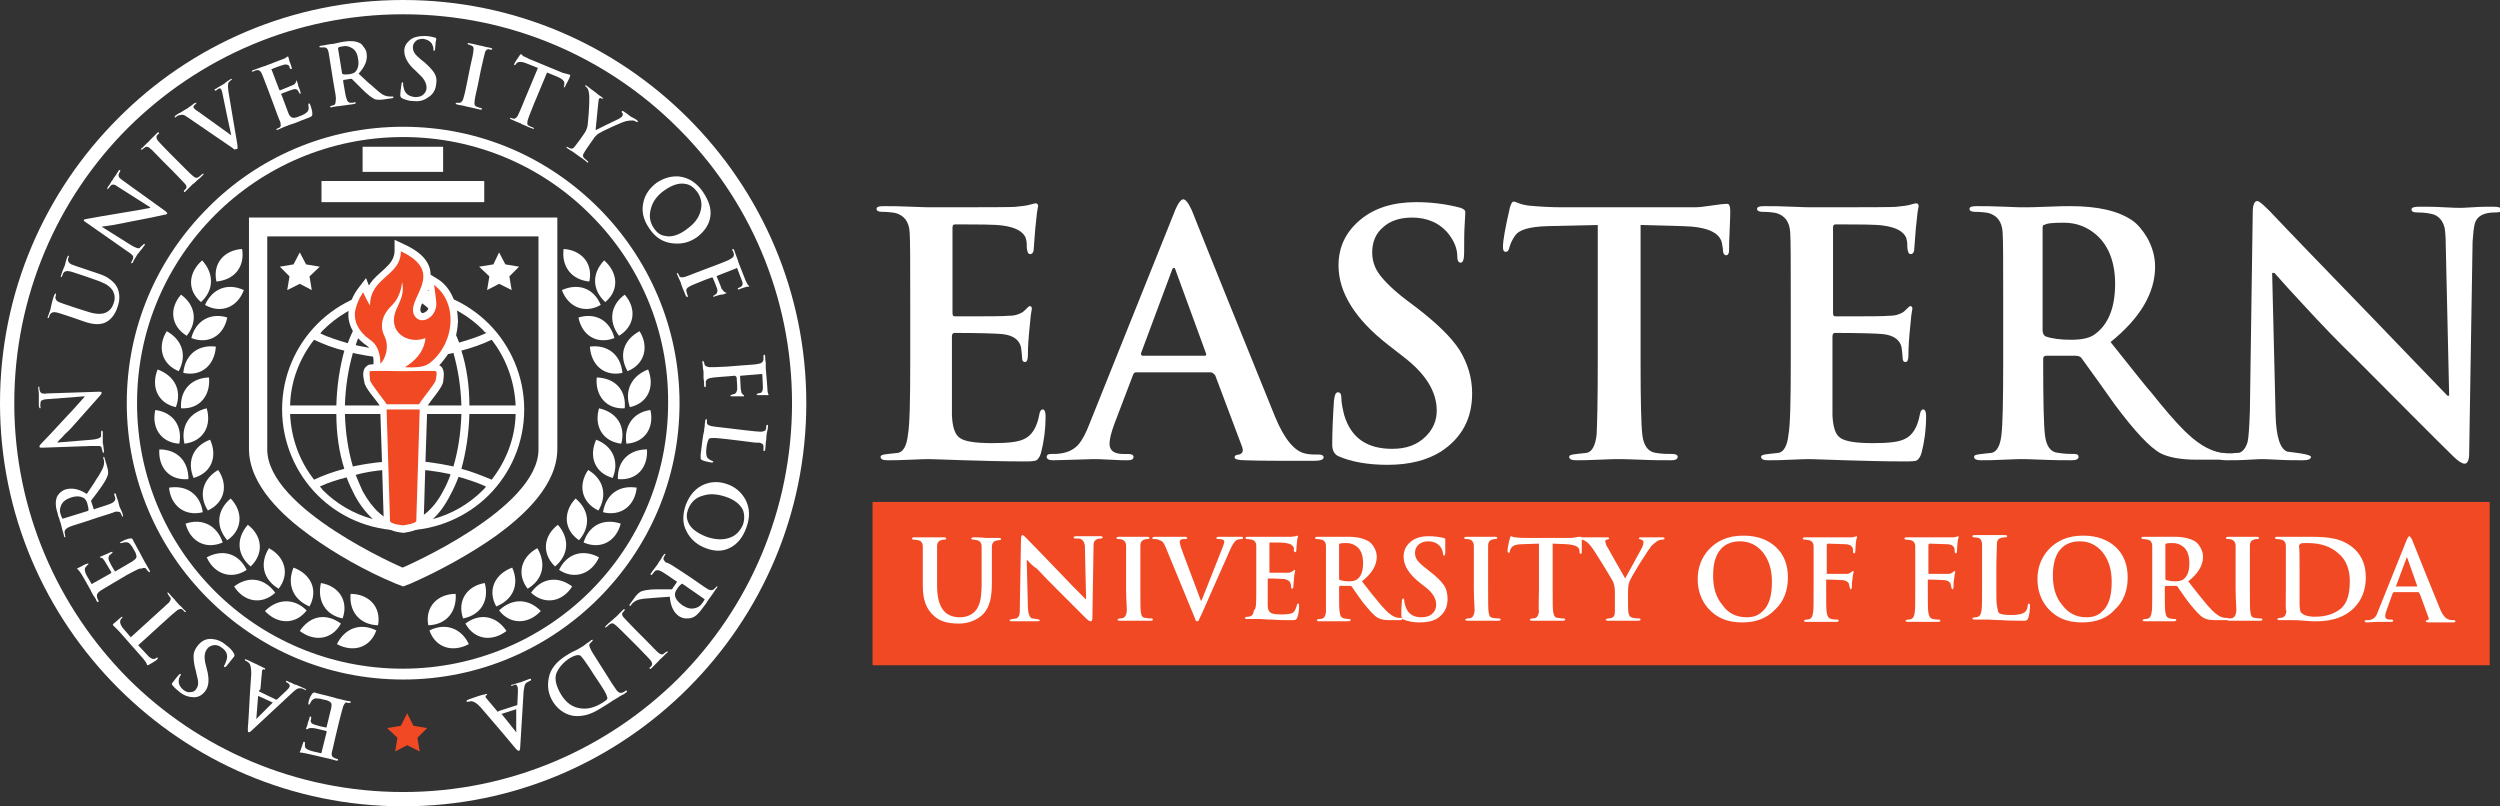 <?xml version="1.0" encoding="utf-8"?>
<!-- Generator: Adobe Illustrator 26.3.1, SVG Export Plug-In . SVG Version: 6.00 Build 0)  -->
<svg version="1.1" id="Layer_1" xmlns="http://www.w3.org/2000/svg" xmlns:xlink="http://www.w3.org/1999/xlink" x="0px" y="0px"
	 viewBox="0 0 437.8 141.2" style="enable-background:new 0 0 437.8 141.2;" xml:space="preserve">
<rect x="0" y="0" width="437.8" height="141.2" fill="#333333" stroke="none"/>
<style type="text/css">
	.st0{fill:#FFFFFF;}
	.st1{fill-rule:evenodd;clip-rule:evenodd;fill:#FFFFFF;}
	.st2{fill:#F04923;}
	.st3{fill-rule:evenodd;clip-rule:evenodd;fill:#F04923;}
</style>
<g>
	<g>
		<path class="st0" d="M118.7,22.4C106.4,10.1,89.4,2.5,70.6,2.5s-35.8,7.6-48.2,19.9C10.1,34.7,2.5,51.8,2.5,70.6
			c0,18.8,7.6,35.8,19.9,48.2c12.3,12.3,29.4,19.9,48.2,19.9s35.8-7.6,48.2-19.9c12.3-12.3,19.9-29.4,19.9-48.2
			C138.7,51.8,131.1,34.7,118.7,22.4L118.7,22.4L118.7,22.4z M70.6,0c19.5,0,37.1,7.9,49.9,20.7c12.8,12.8,20.7,30.4,20.7,49.9
			c0,19.5-7.9,37.1-20.7,49.9c-12.8,12.8-30.4,20.7-49.9,20.7s-37.1-7.9-49.9-20.7C7.9,107.7,0,90.1,0,70.6
			c0-19.5,7.9-37.1,20.7-49.9C33.4,7.9,51.1,0,70.6,0L70.6,0L70.6,0z"/>
		<path class="st0" d="M103.5,37.7C95.1,29.2,83.4,24,70.6,24s-24.5,5.2-32.9,13.6C29.2,46.1,24,57.7,24,70.6
			c0,12.9,5.2,24.5,13.6,32.9c8.4,8.4,20.1,13.6,32.9,13.6s24.5-5.2,32.9-13.6c8.4-8.4,13.6-20.1,13.6-32.9
			C117.1,57.7,111.9,46.1,103.5,37.7L103.5,37.7L103.5,37.7z M70.6,22.2c13.4,0,25.4,5.4,34.2,14.2c8.7,8.7,14.2,20.8,14.2,34.2
			c0,13.4-5.4,25.4-14.2,34.2c-8.7,8.7-20.8,14.2-34.2,14.2c-13.4,0-25.4-5.4-34.2-14.2C27.6,96,22.2,83.9,22.2,70.6
			c0-13.4,5.4-25.4,14.2-34.2C45.1,27.6,57.2,22.2,70.6,22.2L70.6,22.2L70.6,22.2z"/>
		<path class="st0" d="M66.2,109.5c0.6-3.2-1.6-5.5-4.8-5.5C61.1,107.1,63,109.4,66.2,109.5L66.2,109.5L66.2,109.5z M60,108.3
			c1.1-3.1-0.7-5.7-3.8-6.2C55.5,105.2,57,107.7,60,108.3L60,108.3L60,108.3z M59.7,109.2c-1.6,2.9-4.7,3.2-7.2,1.3
			C54.3,107.8,57.1,107.3,59.7,109.2L59.7,109.2L59.7,109.2z M54.2,106.2c1.6-2.9,0.2-5.7-2.8-6.8C50.2,102.3,51.3,105,54.2,106.2
			L54.2,106.2L54.2,106.2z M53.7,106.9c-2,2.6-5.2,2.4-7.3,0.1C48.6,104.8,51.5,104.7,53.7,106.9L53.7,106.9L53.7,106.9z
			 M48.8,103.1c2-2.6,1.1-5.6-1.7-7.1C45.4,98.7,46.1,101.5,48.8,103.1L48.8,103.1L48.8,103.1z M48.2,103.8
			c-2.4,2.2-5.5,1.6-7.2-1.1C43.5,100.8,46.3,101.2,48.2,103.8L48.2,103.8L48.2,103.8z M43.9,99.2c2.4-2.3,2-5.4-0.5-7.3
			C41.3,94.3,41.5,97.2,43.9,99.2L43.9,99.2L43.9,99.2z M43.2,99.8c-2.7,1.8-5.7,0.7-7-2.2C39,96.1,41.8,96.9,43.2,99.8L43.2,99.8
			L43.2,99.8z M39.8,94.6c2.7-1.8,2.8-5,0.6-7.3C38,89.3,37.7,92.2,39.8,94.6L39.8,94.6L39.8,94.6z M39,95c-3,1.3-5.7-0.2-6.5-3.3
			C35.4,90.7,38,92,39,95L39,95L39,95z M36.4,89.4c3-1.4,3.6-4.5,1.8-7.1C35.5,83.9,34.7,86.7,36.4,89.4L36.4,89.4L36.4,89.4z
			 M35.5,89.7c-3.2,0.8-5.6-1.2-5.9-4.3C32.7,84.9,35.1,86.6,35.5,89.7L35.5,89.7L35.5,89.7z M33.9,83.7c3.2-0.9,4.2-3.8,2.9-6.7
			C33.8,78.1,32.7,80.8,33.9,83.7L33.9,83.7L33.9,83.7z M33,83.9c-3.3,0.3-5.3-2-5.1-5.2C31,78.7,33,80.7,33,83.9L33,83.9L33,83.9z
			 M32.3,77.7c3.3-0.4,4.8-3.1,3.9-6.2C33.2,72.2,31.6,74.6,32.3,77.7L32.3,77.7L32.3,77.7z M31.4,77.7c-3.3-0.2-4.9-2.9-4.2-5.9
			C30.3,72.2,32,74.6,31.4,77.7L31.4,77.7L31.4,77.7z M31.7,71.5c3.3,0.2,5.2-2.3,4.9-5.4C33.5,66.2,31.5,68.3,31.7,71.5L31.7,71.5
			L31.7,71.5z M30.8,71.3c-3.2-0.7-4.4-3.6-3.2-6.6C30.6,65.8,31.9,68.4,30.8,71.3L30.8,71.3L30.8,71.3z M32.1,65.3
			c3.2,0.7,5.5-1.4,5.7-4.6C34.7,60.3,32.4,62.1,32.1,65.3L32.1,65.3L32.1,65.3z M31.3,65c-3-1.2-3.8-4.3-2.1-7
			C31.9,59.5,32.8,62.2,31.3,65L31.3,65L31.3,65z M33.5,59.2c3.1,1.2,5.7-0.5,6.3-3.6C36.9,54.7,34.3,56.1,33.5,59.2L33.5,59.2
			L33.5,59.2z M32.7,58.8c-2.8-1.7-3.1-4.8-1-7.2C34.2,53.4,34.7,56.3,32.7,58.8L32.7,58.8L32.7,58.8z M35.9,53.4
			c2.8,1.6,5.7,0.4,6.8-2.6C39.9,49.5,37.2,50.5,35.9,53.4L35.9,53.4L35.9,53.4z M35.2,52.9c-2.5-2.1-2.2-5.2,0.2-7.3
			C37.5,47.9,37.5,50.8,35.2,52.9L35.2,52.9L35.2,52.9z M37.9,49.3c-0.7-3.2,1.4-5.5,4.5-5.7C42.9,46.7,41.1,49,37.9,49.3L37.9,49.3
			L37.9,49.3z M65.9,110.4c-1.1,3.1-4.1,3.9-6.9,2.4C60.4,110,63.1,109,65.9,110.4L65.9,110.4L65.9,110.4z"/>
		<path class="st0" d="M75,109.5c-0.6-3.2,1.6-5.5,4.8-5.5C80,107.1,78.2,109.4,75,109.5L75,109.5L75,109.5z M81.1,108.3
			c-1.1-3.1,0.7-5.7,3.8-6.2C85.7,105.2,84.2,107.7,81.1,108.3L81.1,108.3L81.1,108.3z M81.5,109.2c1.6,2.9,4.7,3.2,7.2,1.3
			C86.9,107.8,84,107.3,81.5,109.2L81.5,109.2L81.5,109.2z M86.9,106.2c-1.6-2.9-0.2-5.7,2.8-6.8C91,102.3,89.9,105,86.9,106.2
			L86.9,106.2L86.9,106.2z M87.4,106.9c2,2.6,5.2,2.4,7.3,0.1C92.6,104.8,89.7,104.7,87.4,106.9L87.4,106.9L87.4,106.9z M92.4,103.1
			c-2-2.6-1.1-5.6,1.7-7.1C95.7,98.7,95.1,101.5,92.4,103.1L92.4,103.1L92.4,103.1z M93,103.8c2.4,2.2,5.5,1.6,7.2-1.1
			C97.7,100.8,94.8,101.2,93,103.8L93,103.8L93,103.8z M97.2,99.2c-2.4-2.3-2-5.4,0.5-7.3C99.8,94.3,99.6,97.2,97.2,99.2L97.2,99.2
			L97.2,99.2z M97.9,99.8c2.7,1.8,5.7,0.7,7-2.2C102.1,96.1,99.3,96.9,97.9,99.8L97.9,99.8L97.9,99.8z M101.4,94.6
			c-2.7-1.8-2.8-5-0.6-7.3C103.2,89.3,103.5,92.2,101.4,94.6L101.4,94.6L101.4,94.6z M102.2,95c3,1.3,5.7-0.2,6.5-3.3
			C105.7,90.7,103.1,92,102.2,95L102.2,95L102.2,95z M104.8,89.4c-3-1.4-3.6-4.5-1.8-7.1C105.7,83.9,106.4,86.7,104.8,89.4
			L104.8,89.4L104.8,89.4z M105.6,89.7c3.2,0.8,5.6-1.2,5.9-4.3C108.4,84.9,106.1,86.6,105.6,89.7L105.6,89.7L105.6,89.7z
			 M107.3,83.7c-3.2-0.9-4.2-3.8-2.9-6.7C107.3,78.1,108.5,80.8,107.3,83.7L107.3,83.7L107.3,83.7z M108.2,83.9
			c3.3,0.3,5.3-2,5.1-5.2C110.2,78.7,108.1,80.7,108.2,83.9L108.2,83.9L108.2,83.9z M108.8,77.7c-3.3-0.4-4.8-3.1-3.9-6.2
			C108,72.2,109.6,74.6,108.8,77.7L108.8,77.7L108.8,77.7z M109.7,77.7c3.3-0.2,4.9-2.9,4.2-5.9C110.9,72.2,109.2,74.6,109.7,77.7
			L109.7,77.7L109.7,77.7z M109.4,71.5c-3.3,0.2-5.2-2.3-4.9-5.4C107.7,66.2,109.7,68.3,109.4,71.5L109.4,71.5L109.4,71.5z
			 M110.3,71.3c3.2-0.7,4.4-3.6,3.2-6.6C110.6,65.8,109.3,68.4,110.3,71.3L110.3,71.3L110.3,71.3z M109,65.3
			c-3.2,0.7-5.5-1.4-5.7-4.6C106.4,60.3,108.7,62.1,109,65.3L109,65.3L109,65.3z M109.9,65c3-1.2,3.8-4.3,2.1-7
			C109.2,59.5,108.3,62.2,109.9,65L109.9,65L109.9,65z M107.6,59.2c-3.1,1.2-5.7-0.5-6.3-3.6C104.3,54.7,106.8,56.1,107.6,59.2
			L107.6,59.2L107.6,59.2z M108.4,58.8c2.8-1.7,3.1-4.8,1-7.2C106.9,53.4,106.5,56.3,108.4,58.8L108.4,58.8L108.4,58.8z M105.2,53.4
			c-2.8,1.6-5.7,0.4-6.8-2.6C101.3,49.5,104,50.5,105.2,53.4L105.2,53.4L105.2,53.4z M106,52.9c2.5-2.1,2.2-5.2-0.2-7.3
			C103.6,47.9,103.7,50.8,106,52.9L106,52.9L106,52.9z M103.2,49.3c0.7-3.2-1.4-5.5-4.5-5.7C98.3,46.7,100.1,49,103.2,49.3
			L103.2,49.3L103.2,49.3z M75.2,110.4c1.1,3.1,4.1,3.9,6.9,2.4C80.8,110,78,109,75.2,110.4L75.2,110.4L75.2,110.4z"/>
		<path class="st0" d="M43.6,38.1v3.2c0,12.4,0,24.9,0,37.3c0,6.4,6,11.8,10.7,15.2c4.4,3.2,9.9,6.3,15,8.4l1.3,0.5l1.3-0.5
			c5-2.2,10.5-5.2,15-8.4c4.8-3.5,10.7-8.8,10.7-15.2c0-12.4,0-24.9,0-37.3v-3.2H43.6z M94.3,78.7c0,10.5-23.8,20.7-23.8,20.7
			S46.8,89.2,46.8,78.7c0-10.5,0-37.3,0-37.3h47.5C94.3,41.3,94.3,68.2,94.3,78.7z"/>
		<path class="st0" d="M62.3,60.4l0.2,0.1c2.3,0.5,4.8,0.8,7.3,0.9v-9.3c-2.4,0.4-4.7,2.4-6.3,5.6C63,58.5,62.6,59.4,62.3,60.4
			L62.3,60.4L62.3,60.4z M60.4,71h9.4v-8.2c-2.6,0-5.2-0.4-7.6-0.9l-0.4-0.1C61,64.6,60.5,67.7,60.4,71L60.4,71L60.4,71z M61.8,81.7
			l0.4-0.1h0c2.4-0.5,5-0.8,7.6-0.9v-8.2h-9.4C60.5,75.9,61,79,61.8,81.7L61.8,81.7L61.8,81.7z M69.8,91.5v-9.3
			c-2.5,0-5,0.3-7.3,0.9v0l-0.2,0.1c0.4,1,0.8,1.9,1.2,2.8C65.2,89.1,67.4,91.2,69.8,91.5L69.8,91.5L69.8,91.5z M78.9,83.1l-0.2-0.1
			v0c-2.3-0.5-4.8-0.8-7.3-0.9v9.3c2.4-0.4,4.7-2.4,6.3-5.6C78.1,85.1,78.5,84.2,78.9,83.1L78.9,83.1L78.9,83.1z M80.8,72.5h-9.4
			v8.2c2.6,0,5.2,0.4,7.6,0.9h0l0.4,0.1C80.2,79,80.7,75.9,80.8,72.5L80.8,72.5L80.8,72.5z M79.4,61.8L79,61.9
			c-2.4,0.5-5,0.8-7.6,0.9V71h9.4C80.7,67.7,80.2,64.6,79.4,61.8L79.4,61.8L79.4,61.8z M90.3,71c-0.2-4.3-1.7-8.3-4.2-11.5
			c-1.7,0.8-3.4,1.4-5.3,1.9c0.9,2.8,1.4,6.1,1.4,9.6H90.3L90.3,71L90.3,71z M86.1,84c2.5-3.2,4.1-7.2,4.2-11.5h-8.1
			c-0.1,3.5-0.6,6.7-1.4,9.6C82.7,82.6,84.4,83.3,86.1,84L86.1,84L86.1,84z M75.8,90.9c3.4-0.9,6.4-2.7,8.8-5.1
			c0.2-0.2,0.4-0.4,0.5-0.6c-1.5-0.7-3.1-1.2-4.8-1.7c-0.4,1.1-0.9,2.2-1.4,3.1C78,88.4,77,89.8,75.8,90.9L75.8,90.9L75.8,90.9z
			 M56,85.2c0.2,0.2,0.4,0.4,0.5,0.6c2.4,2.4,5.4,4.2,8.8,5.1c-1.2-1.1-2.3-2.5-3.2-4.2c-0.5-1-1-2-1.4-3.1
			C59.1,84,57.5,84.5,56,85.2L56,85.2L56,85.2z M50.8,72.5C51,76.9,52.5,80.8,55,84c1.7-0.8,3.4-1.4,5.3-1.9
			c-0.9-2.8-1.4-6.1-1.4-9.6H50.8L50.8,72.5L50.8,72.5z M55,59.5c-2.5,3.2-4.1,7.2-4.2,11.5h8.1c0.1-3.5,0.6-6.7,1.4-9.6
			C58.5,61,56.7,60.3,55,59.5L55,59.5L55,59.5z M65.4,52.7c-3.4,0.9-6.4,2.7-8.8,5.1c-0.2,0.2-0.4,0.4-0.5,0.6
			c1.5,0.7,3.1,1.2,4.8,1.7c0.4-1.1,0.9-2.2,1.4-3.1C63.1,55.2,64.2,53.8,65.4,52.7L65.4,52.7L65.4,52.7z M84.6,57.8
			c-2.4-2.4-5.4-4.2-8.8-5.1c1.2,1.1,2.3,2.5,3.2,4.2c0.5,1,1,2,1.4,3.1c1.7-0.5,3.3-1,4.8-1.7C84.9,58.2,84.7,58,84.6,57.8
			L84.6,57.8L84.6,57.8z M70.6,50.5c5.9,0,11.2,2.4,15,6.2c3.8,3.8,6.2,9.2,6.2,15c0,5.9-2.4,11.2-6.2,15c-3.8,3.8-9.2,6.2-15,6.2
			c-5.9,0-11.2-2.4-15-6.2c-3.8-3.8-6.2-9.2-6.2-15c0-5.9,2.4-11.2,6.2-15C59.4,52.9,64.7,50.5,70.6,50.5L70.6,50.5L70.6,50.5z
			 M71.3,52.1v9.3c2.5,0,5-0.3,7.3-0.9l0.2-0.1c-0.4-1-0.8-1.9-1.2-2.8C76,54.5,73.8,52.4,71.3,52.1L71.3,52.1L71.3,52.1z"/>
		<path class="st1" d="M75,50.7c-0.7,1.8-1.7,3.2-1.3,3.9c0.1,0.1,0.1,0.2,0.2,0.2c0.3,0.1,0.6-0.2,0.8-0.3c0.4-0.4,0.5-0.9,0.5-1.5
			C75.2,52.4,75.1,51.5,75,50.7L75,50.7L75,50.7z M65.4,63.8l0-0.2c0.1-1.1-0.3-2.5-1.2-3.1c-2.1-1.4-3.6-3.8-3.1-6.4
			c0.2-1.2,0.9-2.7,1.7-3.7l1.3-1.7l0.5,1.3c1.5-2.5,4.5-3.4,4.5-6.1l0-1.9l1.7,0.8c3.5,1.6,4.6,3.5,4.6,5.3l1.3,0.8
			c2.4,1.5,3.5,4.7,3.5,7.4c-0.1,2.2-0.7,4.3-2,6.1c-0.4,0.5-0.8,1.1-1.3,1.6c0,0,0,0,0.1,0c1,0.6,0.7,2,0.6,2.9
			c-0.2,1.1-2.1,3.1-2.8,4.3v0.9h0c-0.1,3-0.2,6-0.3,9c-0.1,2.3-0.1,4.5-0.2,6.8c0,1.1-0.1,2.2-0.1,3.3c0,1.5-2.2,1.9-3.4,2.1
			l-0.1,0l-0.1,0c-1.2-0.1-3.4-0.5-3.4-2.1c0-1.1-0.1-2.2-0.1-3.3c-0.1-2.3-0.1-4.5-0.2-6.8c-0.1-3-0.2-6-0.3-9h0v-0.9
			c-0.7-1.2-2.7-3.2-2.8-4.3c-0.2-0.9-0.5-2.3,0.6-2.9C64.4,63.9,64.8,63.8,65.4,63.8L65.4,63.8L65.4,63.8z"/>
		<path class="st2" d="M67.7,71.7c0.1,3.6,0.6,19,0.6,19.5c0,0.6,2.3,0.8,2.3,0.8s2.3-0.3,2.3-0.8c0-0.5,0.5-15.9,0.6-19.5H67.7
			L67.7,71.7L67.7,71.7z M70.6,65c0,0-5.6-0.1-5.8,0c-0.2,0.1,0,1,0,1.6c0.1,0.6,2.9,4,2.9,4.2h5.7c0-0.3,2.8-3.6,2.9-4.2
			c0.1-0.6,0.3-1.5,0-1.6C76.1,64.9,70.6,65,70.6,65L70.6,65L70.6,65z"/>
		<path class="st3" d="M66.6,63.7c0,0,0.2-2.9-1.8-4.2c-2-1.4-2.9-3.2-2.6-5.1c0.4-1.9,1.4-3.2,1.4-3.2s0.5,1.2,1.2,2.3
			c0-5,5.4-5.1,5.4-9.5c8.3,3.9,0.6,8.4,2.4,11.3c1.1,1.8,4,0.3,3.8-2.4c-0.3-2.7-0.4-3-0.4-3s3,1.9,2.9,6.3
			c-0.1,4.4-3.1,7.3-4.4,7.8c-1.3,0.5-3.6,0.3-3.6,0.3c1.7-1,3.4-2.7,3.6-5.1c-3,1.2-6.8-1-5.1-5c0.6-1.4,1.5-2.8,1-4.8
			c0,0-0.1,2.4-1.7,4c-1.7,1.6-2.3,3.5-1.4,5.4C68.3,60.8,67.4,63,66.6,63.7L66.6,63.7L66.6,63.7z"/>
		<polygon class="st0" points="56.3,31.7 84.8,31.7 84.8,35.4 56.3,35.4 56.3,31.7 		"/>
		<polygon class="st0" points="63.5,25.7 77.6,25.7 77.6,30.1 63.5,30.1 63.5,25.7 		"/>
		<g>
			<path class="st0" d="M59.4,126.3l-0.6,2.5c-0.4,1.7-0.6,2.7-0.7,3c-0.1,0.5,0.1,0.8,0.4,0.9c0.1,0.1,0.3,0.1,0.5,0.2
				c0.2,0,0.2,0.1,0.2,0.2c0,0.1-0.1,0.1-0.3,0.1c-0.3-0.1-0.7-0.2-1.1-0.3c-0.5-0.1-0.8-0.2-0.9-0.2c-2.2-0.5-3.4-0.8-3.5-0.8
				c-0.2,0-0.5-0.1-0.6-0.1c-0.2,0-0.2,0-0.2,0c-0.1,0-0.1-0.1-0.1-0.1c0,0,0-0.1,0.1-0.2c0.1-0.2,0.1-0.4,0.2-0.6
				c0.1-0.2,0.2-0.6,0.3-0.9c0-0.1,0.1-0.1,0.2-0.1c0.1,0,0.1,0.1,0.1,0.2c0,0.1,0,0.2,0,0.3c0,0.1,0,0.2,0,0.3
				c0,0.3,0.3,0.5,0.8,0.7c0.3,0.1,1,0.3,2,0.5c0.1,0,0.1,0,0.1-0.1l0.9-3.6c0-0.1,0-0.2-0.1-0.2c-1.3-0.3-2-0.5-2.3-0.5
				c-0.2,0-0.3,0-0.4,0c-0.2,0-0.3,0-0.4,0.1c-0.1,0.1-0.2,0.1-0.3,0.1c-0.1,0-0.1-0.1-0.1-0.1c0,0,0-0.1,0.1-0.3
				c0.1-0.2,0.2-0.5,0.2-0.7c0.2-0.5,0.3-0.8,0.3-0.9c0-0.2,0.1-0.3,0.2-0.2c0.1,0,0.1,0.1,0.1,0.2c0,0.1,0,0.3-0.1,0.5
				c0,0.3,0.2,0.6,0.7,0.7c0.3,0.1,0.9,0.3,2,0.5c0.1,0,0.1,0,0.1-0.1l0.8-3.3c0.1-0.5,0.1-0.8-0.1-1c-0.2-0.2-0.6-0.4-1.3-0.5
				c-0.6-0.2-1.1-0.2-1.4-0.2c-0.4,0.1-0.7,0.4-0.9,0.9c-0.1,0.1-0.1,0.2-0.2,0.2c-0.1,0-0.1-0.1-0.1-0.3c0.1-0.6,0.3-1.1,0.6-1.5
				c0.1-0.2,0.2-0.2,0.3-0.3s0.3,0,0.6,0.1c0.8,0.2,1.6,0.4,2.4,0.6c0.8,0.2,1.3,0.4,1.5,0.4c0.1,0,0.4,0.1,0.8,0.2
				c0.5,0.1,0.8,0.2,1,0.2c0.2,0,0.3,0.1,0.2,0.2c0,0.1-0.1,0.1-0.3,0.1c-0.1,0-0.3,0-0.4-0.1c-0.2,0-0.4,0.2-0.6,0.7
				C60.1,123.7,59.8,124.7,59.4,126.3z"/>
			<path class="st0" d="M45.4,121.1l2.9,1.4c0.1,0,0.1,0,0.2,0l1.6-1.5c0.3-0.3,0.5-0.5,0.6-0.7c0.1-0.3,0-0.5-0.3-0.7l-0.2-0.1
				c-0.1-0.1-0.2-0.1-0.1-0.2c0-0.1,0.1-0.1,0.3,0c0.1,0.1,0.4,0.2,0.7,0.3c0.3,0.2,0.5,0.3,0.7,0.3c0.8,0.3,1.3,0.6,1.6,0.7
				c0.2,0.1,0.2,0.2,0.2,0.2c0,0.1-0.1,0.1-0.2,0c-0.1-0.1-0.3-0.1-0.4-0.2c-0.3-0.1-0.6-0.1-0.9,0c-0.2,0.1-0.5,0.3-0.8,0.6
				l-7.2,6.7c-0.3,0.3-0.5,0.4-0.6,0.3c-0.1,0-0.1-0.2-0.1-0.6c0.2-2.4,0.3-5.6,0.6-9.6c0-1-0.1-1.7-0.5-2c-0.1-0.1-0.3-0.2-0.5-0.3
				c-0.1-0.1-0.2-0.1-0.1-0.2c0-0.1,0.1-0.1,0.2,0c0.1,0,0.3,0.1,0.5,0.2c1.1,0.5,1.9,0.9,2.5,1.2c0.3,0.1,0.4,0.2,0.3,0.3
				c0,0.1-0.1,0.1-0.2,0c-0.2,0-0.2,0.1-0.3,0.2l-0.3,3.3C45.3,121,45.3,121,45.4,121.1z M47.7,123l-2.4-1.1c-0.1,0-0.1,0-0.1,0
				l-0.3,3.8c0,0.1,0,0.1,0,0.2c0,0,0.1,0,0.1-0.1l2.7-2.7C47.8,123,47.8,123,47.7,123z"/>
			<path class="st0" d="M39.5,112.9c0.7,0.5,1.2,1,1.5,1.6c0.1,0.2,0.1,0.4-0.1,0.6c-0.3,0.4-0.7,0.9-1.2,1.5
				c-0.2,0.2-0.3,0.3-0.4,0.2c-0.1-0.1-0.1-0.2,0-0.3c0.1-0.2,0.2-0.4,0.3-0.7c0.4-1,0.1-1.8-0.8-2.4c-0.5-0.4-1-0.5-1.5-0.4
				c-0.4,0.1-0.8,0.3-1,0.6c-0.5,0.6-0.6,1.5-0.3,2.7l0.2,0.8c0.5,1.8,0.4,3.1-0.3,4c-0.5,0.6-1.1,1-1.9,1c-0.8,0-1.6-0.2-2.4-0.8
				c-0.5-0.4-1-0.8-1.4-1.3c-0.1-0.1-0.1-0.2-0.1-0.3c0,0,0.1-0.1,0.3-0.4c0.2-0.3,0.5-0.6,0.8-1c0.2-0.2,0.3-0.3,0.4-0.3
				c0.1,0.1,0.1,0.2,0,0.3c-0.2,0.3-0.3,0.6-0.3,1c0,0.6,0.3,1.1,0.8,1.5c0.4,0.3,0.8,0.5,1.3,0.4c0.4,0,0.8-0.2,1-0.6
				c0.2-0.3,0.3-0.6,0.3-1c0-0.4-0.1-0.9-0.3-1.6l-0.1-0.5c-0.3-1-0.4-1.9-0.4-2.6c0-0.7,0.3-1.3,0.7-1.8c0.7-0.9,1.5-1.3,2.6-1.2
				C38.1,112,38.8,112.3,39.5,112.9z"/>
			<path class="st0" d="M28.6,109l-4.4,4l1.5,1.6c0.5,0.6,0.9,0.8,1.2,0.8c0.2,0,0.4-0.1,0.5-0.2c0.1-0.1,0.2-0.1,0.2,0
				c0.1,0.1,0,0.1-0.1,0.3c-0.2,0.2-0.7,0.5-1.4,0.9c-0.2,0.1-0.3,0.1-0.3,0.1c0,0-0.1-0.1-0.1-0.2s-0.1-0.2-0.2-0.4
				c-0.3-0.4-0.6-0.8-0.9-1.1l-3.8-4.3c-0.1-0.1-0.3-0.3-0.5-0.5c-0.2-0.2-0.4-0.4-0.5-0.5c-0.1-0.1,0-0.2,0.1-0.3
				c0.1-0.1,0.3-0.2,0.6-0.5c0.3-0.3,0.6-0.5,0.7-0.6c0.1-0.1,0.2-0.1,0.2-0.1c0.1,0.1,0,0.2-0.1,0.3l-0.1,0.1
				c-0.3,0.4-0.2,1,0.5,1.8l1.2,1.4l4.4-4c1.2-1.1,2-1.8,2.3-2.1c0.3-0.4,0.4-0.7,0.2-0.9c-0.2-0.2-0.3-0.4-0.4-0.6
				c-0.1-0.1-0.1-0.2-0.1-0.2c0.1-0.1,0.2,0,0.3,0.1c0.2,0.3,0.5,0.6,0.9,1c0.3,0.4,0.5,0.6,0.6,0.7c0.1,0.1,0.2,0.3,0.6,0.6
				c0.3,0.3,0.5,0.6,0.7,0.7c0.1,0.1,0.2,0.2,0.1,0.3c0,0-0.2,0-0.3-0.2c-0.1-0.1-0.2-0.2-0.3-0.3c-0.2-0.1-0.5-0.1-0.9,0.2
				C30.6,107.2,29.8,107.9,28.6,109z"/>
			<path class="st0" d="M22.2,100.7L20,102c-1.5,0.9-2.4,1.4-2.6,1.6c-0.4,0.3-0.5,0.6-0.4,1c0,0.1,0.1,0.3,0.2,0.5
				c0.1,0.1,0.1,0.2,0,0.3s-0.2,0-0.3-0.2c-0.1-0.3-0.3-0.6-0.6-1c-0.2-0.4-0.4-0.7-0.4-0.8c-1.1-2-1.7-3-1.8-3.1
				c-0.1-0.2-0.3-0.4-0.4-0.5c-0.1-0.1-0.2-0.2-0.2-0.2c0,0,0-0.1,0.1-0.1c0,0,0.1,0,0.2-0.1c0.2-0.1,0.4-0.2,0.6-0.3
				c0.2-0.1,0.5-0.3,0.9-0.4c0.1,0,0.2,0,0.2,0c0,0.1,0,0.1-0.1,0.2c-0.1,0.1-0.2,0.1-0.2,0.2c-0.1,0.1-0.1,0.1-0.2,0.2
				c-0.2,0.2-0.2,0.6,0,1.1c0.1,0.3,0.5,0.9,1,1.8c0,0.1,0.1,0.1,0.2,0l3.2-1.8c0.1-0.1,0.1-0.1,0.1-0.2c-0.7-1.2-1.1-1.8-1.2-2
				c-0.1-0.1-0.2-0.2-0.2-0.3c-0.1-0.1-0.2-0.2-0.3-0.2c-0.2,0-0.3-0.1-0.3-0.1c0-0.1,0-0.1,0-0.1c0,0,0.1,0,0.3-0.1
				c0.2-0.1,0.4-0.2,0.7-0.3c0.5-0.2,0.8-0.4,0.9-0.4c0.2-0.1,0.3-0.1,0.3,0c0,0.1,0,0.1-0.1,0.2c-0.1,0-0.2,0.2-0.4,0.3
				c-0.2,0.2-0.3,0.6-0.1,1c0.1,0.2,0.4,0.9,1,1.8c0,0.1,0.1,0.1,0.2,0l2.9-1.7c0.4-0.3,0.7-0.5,0.7-0.8c0-0.3-0.1-0.7-0.5-1.3
				c-0.3-0.6-0.6-0.9-0.8-1.1c-0.3-0.2-0.7-0.2-1.3,0c-0.1,0-0.2,0-0.3,0c0-0.1,0-0.1,0.2-0.2c0.5-0.3,1-0.5,1.5-0.6
				c0.2,0,0.3,0,0.4,0c0.1,0.1,0.2,0.2,0.3,0.5c0.4,0.7,0.8,1.5,1.2,2.2c0.4,0.7,0.6,1.2,0.7,1.3c0,0.1,0.2,0.3,0.4,0.7
				c0.2,0.4,0.4,0.7,0.5,0.9c0.1,0.2,0.1,0.3,0,0.3c-0.1,0-0.1,0-0.3-0.2c-0.1-0.1-0.2-0.2-0.3-0.4c-0.2-0.2-0.5-0.2-0.9,0
				C24.6,99.4,23.7,99.9,22.2,100.7z"/>
			<path class="st0" d="M17.2,90.6l-2.4,0.8c-1.6,0.5-2.6,0.8-2.9,1c-0.4,0.2-0.6,0.5-0.6,0.8c0,0.1,0.1,0.3,0.1,0.6
				c0.1,0.2,0,0.2,0,0.3c-0.1,0-0.2-0.1-0.2-0.3c-0.1-0.3-0.2-0.7-0.3-1.1c-0.1-0.5-0.2-0.7-0.2-0.8c0-0.2-0.2-0.5-0.3-1
				c-0.2-0.5-0.3-0.8-0.3-1c-0.4-1.1-0.4-2-0.2-2.7c0.1-0.3,0.3-0.6,0.5-0.8c0.3-0.3,0.7-0.6,1.1-0.7c1.1-0.3,2.3-0.1,3.7,0.8
				c0.9-1.4,1.5-2.2,1.5-2.3c0.5-0.7,0.9-1.4,1.1-1.8c0.4-0.7,0.5-1.3,0.4-1.8c0-0.1-0.1-0.2-0.1-0.3c0-0.2,0-0.3,0-0.3
				c0.1,0,0.2,0,0.2,0.2l0.4,1.3c0.2,0.7,0.3,1.2,0.2,1.6c-0.1,0.5-0.6,1.4-1.4,2.5c-0.4,0.6-0.9,1.2-1.5,2c0,0.1-0.1,0.2,0,0.3
				l0.4,1.2c0,0.1,0.1,0.1,0.1,0.1l0.2-0.1c1.6-0.5,2.5-0.8,2.9-1c0.4-0.2,0.6-0.5,0.6-0.8c-0.1-0.3-0.1-0.5-0.2-0.7
				c0-0.1,0-0.2,0.1-0.2c0.1,0,0.2,0,0.2,0.2c0.1,0.3,0.2,0.7,0.4,1.2c0.1,0.5,0.2,0.8,0.2,0.8c0,0.1,0.1,0.3,0.3,0.7
				s0.3,0.7,0.3,0.9c0.1,0.2,0,0.3,0,0.3c-0.1,0-0.1-0.1-0.2-0.3c-0.1-0.1-0.1-0.3-0.2-0.4c-0.1-0.2-0.4-0.2-0.9-0.2
				C19.8,89.8,18.8,90.1,17.2,90.6z M11.1,90.8l4.2-1.3c0.1,0,0.2-0.1,0.2-0.2c0-0.3-0.1-0.7-0.2-1.1c-0.1-0.4-0.3-0.7-0.5-0.9
				c-0.6-0.4-1.3-0.5-2.3-0.2c-0.9,0.3-1.5,0.7-1.8,1.4c-0.2,0.5-0.3,1-0.1,1.5c0.1,0.4,0.3,0.7,0.3,0.8
				C11,90.8,11.1,90.8,11.1,90.8z"/>
			<path class="st0" d="M10,77.5l6.1-0.5c1-0.1,1.5-0.3,1.6-0.6c0,0,0-0.2,0-0.6c0-0.3,0.1-0.4,0.1-0.4c0.1,0,0.2,0.1,0.2,0.3
				c0,0.4,0,0.7,0,1.1c0,0.4,0,0.6,0,0.7c0,0,0,0.2,0.1,0.5c0,0.4,0.1,0.7,0.1,1c0,0.2,0,0.3-0.1,0.3c-0.1,0-0.1-0.1-0.2-0.4
				c0-0.2-0.1-0.3-0.1-0.5c-0.1-0.2-0.2-0.3-0.5-0.3c-0.2,0-0.7,0-1.3,0l-8.6,0.3c-0.3,0-0.5,0-0.5-0.2c0-0.1,0.1-0.3,0.4-0.6
				c0.8-0.8,2.3-2.4,4.4-4.7c1-1,2-2.2,3.1-3.4l0-0.1l-6.5,0.5c-0.4,0-0.6,0.1-0.7,0.1c-0.3,0.1-0.5,0.2-0.5,0.5
				c0,0.1-0.1,0.4,0,0.8c0,0.2,0,0.2-0.1,0.2c-0.1,0-0.1-0.1-0.2-0.4c0-0.3,0-0.6,0-1c0-0.4,0-0.6,0-0.7c0,0,0-0.2,0-0.5
				c0-0.3-0.1-0.6-0.1-0.9c0-0.2,0-0.3,0.1-0.3c0.1,0,0.1,0.1,0.1,0.3c0,0.5,0.2,0.8,0.5,0.9c0.2,0,0.4,0.1,0.8,0l9.1-0.3
				c0.3,0,0.5,0,0.5,0.2c0,0.1-0.1,0.3-0.3,0.5c-0.9,1-2.2,2.5-4,4.5c-0.6,0.7-1.3,1.5-2.2,2.3C10.9,76.6,10.4,77,10,77.5L10,77.5z"
				/>
			<path class="st0" d="M14.7,56.3l-2-0.7c-1.6-0.5-2.6-0.9-2.9-0.9c-0.4-0.1-0.8,0-1,0.3c-0.1,0.1-0.1,0.3-0.2,0.5
				c-0.1,0.2-0.1,0.2-0.2,0.2c-0.1,0-0.1-0.1,0-0.3c0.1-0.3,0.2-0.6,0.4-1.1C8.9,53.8,9,53.5,9,53.4c0-0.1,0.1-0.4,0.2-0.8
				c0.1-0.4,0.2-0.7,0.3-0.9c0.1-0.2,0.1-0.3,0.2-0.3s0.1,0.1,0.1,0.3c0,0.1-0.1,0.2-0.1,0.4c0,0.3,0.2,0.6,0.6,0.8
				c0.3,0.1,1.3,0.5,2.9,1l1.9,0.6c1.7,0.6,2.9,0.6,3.7,0.1c0.5-0.3,0.9-0.8,1.1-1.5c0.3-0.8,0.2-1.5-0.1-2.1
				c-0.2-0.4-0.6-0.8-1.2-1.2c-0.4-0.2-1-0.5-1.9-0.8l-1.7-0.6c-1.6-0.5-2.6-0.9-2.9-0.9c-0.4-0.1-0.8,0-1,0.3
				c-0.1,0.1-0.1,0.3-0.2,0.5c-0.1,0.2-0.1,0.2-0.2,0.2c-0.1,0-0.1-0.1,0-0.3c0.1-0.4,0.3-0.9,0.6-1.6c0,0,0.1-0.2,0.2-0.7
				c0.1-0.4,0.2-0.7,0.3-0.9c0.1-0.2,0.1-0.3,0.2-0.2c0.1,0,0.1,0.1,0,0.3c0,0.1-0.1,0.2-0.1,0.4c0,0.3,0.2,0.6,0.6,0.8
				c0.3,0.1,1.3,0.5,2.9,1l1.5,0.5c0.9,0.3,1.7,0.6,2.2,1c0.7,0.5,1.2,1,1.5,1.7c0.4,1,0.4,2.1,0,3.2c-0.4,1.3-1.1,2.2-2,2.7
				C17.7,56.9,16.4,56.9,14.7,56.3z"/>
			<path class="st0" d="M17.8,39.7l5.1,3.2c0.8,0.5,1.4,0.7,1.6,0.5c0,0,0.1-0.2,0.4-0.4c0.2-0.2,0.3-0.3,0.4-0.3
				c0.1,0.1,0.1,0.2-0.1,0.4c-0.2,0.3-0.4,0.6-0.7,0.9c-0.2,0.3-0.4,0.5-0.4,0.5c0,0-0.1,0.1-0.3,0.5c-0.2,0.3-0.4,0.6-0.5,0.9
				c-0.1,0.2-0.2,0.2-0.3,0.2c-0.1,0,0-0.2,0.1-0.4c0.1-0.2,0.2-0.3,0.2-0.5c0.1-0.2,0-0.4-0.2-0.6c-0.2-0.2-0.5-0.4-1.1-0.8l-7-4.9
				c-0.3-0.2-0.4-0.3-0.3-0.4c0-0.1,0.3-0.1,0.7-0.2c1.1-0.2,3.3-0.6,6.4-1.1c1.4-0.2,2.9-0.5,4.5-0.8l0-0.1l-5.5-3.5
				c-0.3-0.2-0.5-0.3-0.6-0.4c-0.3-0.1-0.5-0.1-0.7,0c-0.1,0.1-0.3,0.3-0.5,0.6c-0.1,0.1-0.2,0.2-0.2,0.1s0-0.2,0.1-0.4
				c0.2-0.2,0.4-0.5,0.6-0.9c0.2-0.3,0.4-0.5,0.4-0.6c0,0,0.1-0.2,0.3-0.4c0.2-0.3,0.3-0.5,0.5-0.8c0.1-0.2,0.2-0.3,0.3-0.2
				c0.1,0,0.1,0.1,0,0.3c-0.3,0.4-0.3,0.7-0.1,1c0.1,0.1,0.3,0.3,0.6,0.5L29,37c0.2,0.2,0.3,0.3,0.3,0.4c-0.1,0.1-0.2,0.2-0.5,0.2
				c-1.3,0.3-3.2,0.7-5.9,1.2c-0.9,0.2-2,0.4-3.1,0.6C19.1,39.5,18.5,39.6,17.8,39.7L17.8,39.7z"/>
			<path class="st0" d="M30.3,30l-1.8-1.8c-1.2-1.2-1.9-2-2.2-2.2c-0.3-0.3-0.7-0.4-0.9-0.2c-0.1,0.1-0.3,0.2-0.4,0.3
				c-0.1,0.1-0.2,0.1-0.3,0.1c-0.1-0.1,0-0.2,0.2-0.3c0.1-0.1,0.4-0.4,0.7-0.7c0.3-0.3,0.6-0.5,0.6-0.6c0.1-0.1,0.3-0.3,0.6-0.6
				c0.3-0.3,0.5-0.5,0.7-0.7c0.1-0.1,0.2-0.2,0.3-0.1c0.1,0.1,0.1,0.2,0,0.2c-0.1,0.1-0.2,0.2-0.3,0.3c-0.2,0.3-0.1,0.6,0.2,1
				c0.2,0.2,0.9,1,2.1,2.2l1.8,1.8c1.2,1.2,2,2,2.3,2.2c0.3,0.3,0.6,0.3,0.9,0.1c0.2-0.2,0.4-0.3,0.6-0.5c0.1-0.1,0.2-0.1,0.2-0.1
				c0.1,0.1,0,0.2-0.1,0.3c-0.3,0.3-0.6,0.6-1,0.9c-0.4,0.4-0.6,0.6-0.7,0.6c-0.1,0.1-0.3,0.3-0.6,0.6c-0.3,0.3-0.6,0.6-0.7,0.7
				c-0.1,0.1-0.2,0.2-0.3,0.1c0,0,0-0.2,0.1-0.3c0.1-0.1,0.2-0.2,0.3-0.3c0.1-0.2,0.1-0.5-0.2-0.8C32.2,32,31.5,31.2,30.3,30z"/>
			<path class="st0" d="M40.7,25.9l-7.9-5.4c-0.3-0.2-0.6-0.4-0.8-0.4c-0.2,0-0.4,0-0.7,0.1c-0.1,0-0.3,0.1-0.5,0.3
				c-0.1,0.1-0.2,0.1-0.2,0c0-0.1,0-0.2,0.2-0.3c0.2-0.2,0.6-0.4,1-0.6c0.4-0.3,0.7-0.4,0.8-0.5c0.1,0,0.3-0.2,0.6-0.4
				c0.3-0.2,0.6-0.4,0.8-0.6c0.2-0.1,0.3-0.1,0.4-0.1c0,0.1,0,0.1-0.1,0.2c-0.2,0.2-0.4,0.3-0.4,0.4c0,0.1,0,0.2,0,0.3
				c0.1,0.1,0.4,0.4,0.9,0.7l5.7,4.1l0,0c-0.5-2.2-1-4.7-1.6-7.6c-0.1-0.2-0.1-0.4-0.2-0.5c-0.1-0.1-0.2-0.2-0.3-0.1
				c-0.1,0-0.3,0.1-0.5,0.3c-0.1,0.1-0.2,0.1-0.3,0c-0.1-0.1,0-0.2,0.3-0.3c0.2-0.2,0.5-0.3,0.8-0.5c0.3-0.2,0.5-0.3,0.5-0.3
				c0.1,0,0.2-0.2,0.5-0.4c0.3-0.2,0.5-0.3,0.6-0.4c0.2-0.1,0.3-0.1,0.3-0.1c0,0.1,0,0.2-0.1,0.2c-0.2,0.2-0.4,0.3-0.5,0.5
				c-0.1,0.3-0.1,0.8,0,1.5c0.1,0.8,0.4,2.2,0.7,4.2l0.8,4.7c0.1,0.5,0.1,0.8,0.1,0.9c0,0.2,0,0.3-0.1,0.3c-0.1,0-0.2,0-0.3,0
				C41.3,26.3,41,26.2,40.7,25.9z"/>
			<path class="st0" d="M47.8,18l-0.9-2.4c-0.6-1.6-1-2.6-1.1-2.8c-0.2-0.4-0.5-0.6-0.9-0.5c-0.1,0-0.3,0.1-0.5,0.2
				c-0.2,0.1-0.2,0-0.3,0s0.1-0.2,0.2-0.2c0.3-0.1,0.6-0.2,1.1-0.4c0.5-0.2,0.8-0.3,0.9-0.3c2.1-0.8,3.3-1.3,3.4-1.3
				c0.2-0.1,0.4-0.2,0.5-0.3c0.1-0.1,0.2-0.1,0.2-0.1c0.1,0,0.1,0,0.1,0.1c0,0,0,0.1,0.1,0.3c0,0.2,0.1,0.4,0.2,0.7
				c0.1,0.2,0.2,0.6,0.3,0.9c0,0.1,0,0.2-0.1,0.2c-0.1,0-0.1,0-0.2-0.1c-0.1-0.1-0.1-0.2-0.1-0.3c0-0.1-0.1-0.2-0.1-0.2
				c-0.2-0.2-0.6-0.3-1.1-0.1c-0.3,0.1-1,0.3-1.9,0.7c-0.1,0-0.1,0.1,0,0.2l1.3,3.4c0,0.1,0.1,0.1,0.2,0.1c1.2-0.5,2-0.8,2.2-0.9
				c0.1-0.1,0.3-0.1,0.3-0.2c0.1-0.1,0.2-0.2,0.2-0.3c0.1-0.2,0.1-0.2,0.1-0.3c0.1,0,0.1,0,0.1,0.1c0,0,0,0.1,0.1,0.3
				c0.1,0.2,0.1,0.5,0.2,0.7c0.2,0.5,0.3,0.8,0.3,0.9c0.1,0.2,0.1,0.3,0,0.3s-0.1,0-0.2-0.1c0-0.1-0.1-0.2-0.2-0.4
				c-0.2-0.3-0.5-0.4-1-0.2c-0.3,0.1-0.9,0.3-1.9,0.7c-0.1,0-0.1,0.1,0,0.2l1.2,3.2c0.2,0.5,0.4,0.7,0.7,0.8s0.7,0,1.4-0.3
				c0.6-0.2,1-0.5,1.2-0.7c0.3-0.3,0.3-0.7,0.2-1.2c0-0.1,0-0.2,0.1-0.3c0.1,0,0.1,0,0.2,0.2c0.2,0.5,0.4,1.1,0.4,1.6
				c0,0.2,0,0.3-0.1,0.4c-0.1,0.1-0.2,0.2-0.5,0.3c-0.8,0.3-1.6,0.6-2.3,0.9c-0.8,0.3-1.3,0.4-1.4,0.5c-0.1,0-0.3,0.1-0.8,0.3
				c-0.4,0.2-0.7,0.3-0.9,0.4c-0.2,0.1-0.3,0.1-0.3,0c0-0.1,0.1-0.1,0.2-0.2c0.1-0.1,0.3-0.1,0.4-0.2c0.2-0.1,0.2-0.4,0.1-0.9
				C48.7,20.5,48.4,19.6,47.8,18z"/>
			<path class="st0" d="M58.4,14.5L58,12c-0.3-1.7-0.4-2.7-0.5-3c-0.1-0.5-0.4-0.7-0.7-0.7c-0.1,0-0.3,0-0.6,0c-0.2,0-0.2,0-0.3-0.1
				c0-0.1,0.1-0.1,0.3-0.2c0.3,0,0.7-0.1,1.2-0.2c0.5-0.1,0.7-0.1,0.8-0.1c0.2,0,0.5-0.1,1-0.2c0.5-0.1,0.8-0.2,1-0.2
				c1.2-0.2,2.1-0.1,2.7,0.2c0.3,0.1,0.5,0.3,0.7,0.6C64,8.6,64.2,9,64.2,9.4c0.2,1.1-0.3,2.3-1.4,3.5c1.2,1.1,1.9,1.8,2.1,1.9
				c0.7,0.6,1.2,1.1,1.6,1.4c0.6,0.5,1.2,0.7,1.8,0.7c0.1,0,0.2,0,0.3,0c0.2,0,0.3,0,0.3,0.1c0,0.1-0.1,0.2-0.2,0.2l-1.4,0.2
				c-0.7,0.1-1.2,0.1-1.6,0c-0.5-0.2-1.3-0.8-2.3-1.8c-0.5-0.5-1.1-1.1-1.7-1.7c-0.1-0.1-0.2-0.1-0.3-0.1l-1.2,0.2
				c-0.1,0-0.1,0.1-0.1,0.1l0,0.2c0.3,1.6,0.4,2.6,0.6,3c0.1,0.5,0.4,0.7,0.7,0.7c0.3,0,0.5,0,0.7-0.1c0.1,0,0.2,0,0.2,0.1
				c0,0.1-0.1,0.2-0.3,0.2c-0.3,0.1-0.8,0.1-1.3,0.2c-0.5,0.1-0.8,0.1-0.8,0.1c-0.1,0-0.3,0.1-0.8,0.1c-0.4,0.1-0.8,0.1-1,0.2
				c-0.2,0-0.3,0-0.3-0.1c0-0.1,0.1-0.1,0.3-0.2c0.1,0,0.3-0.1,0.4-0.1c0.2-0.1,0.3-0.4,0.3-0.9C58.9,17.2,58.7,16.2,58.4,14.5z
				 M59.2,8.5l0.7,4.3c0,0.1,0.1,0.2,0.2,0.2c0.3,0.1,0.7,0,1.1,0c0.5-0.1,0.8-0.2,1-0.4c0.5-0.5,0.7-1.3,0.5-2.3
				c-0.1-0.9-0.5-1.6-1.1-1.9c-0.5-0.3-1-0.4-1.5-0.3c-0.5,0.1-0.7,0.1-0.8,0.2C59.2,8.4,59.2,8.4,59.2,8.5z"/>
			<path class="st0" d="M72.5,17.7c-0.8,0-1.5-0.2-2.1-0.5c-0.2-0.1-0.3-0.3-0.3-0.5c0-0.5,0.1-1.2,0.2-1.9c0-0.2,0.1-0.4,0.2-0.4
				c0.1,0,0.1,0.1,0.1,0.3c0,0.2,0,0.4,0.1,0.7c0.2,1,0.9,1.5,2,1.6c0.6,0,1.1-0.1,1.5-0.5c0.3-0.3,0.5-0.7,0.5-1.1
				c0-0.8-0.4-1.6-1.3-2.4l-0.6-0.6c-1.4-1.2-2-2.4-2-3.5c0-0.8,0.4-1.4,1-1.9c0.6-0.5,1.5-0.7,2.5-0.7c0.6,0,1.3,0.1,1.9,0.3
				c0.1,0,0.2,0.1,0.2,0.2c0,0,0,0.2-0.1,0.5c0,0.4-0.1,0.8-0.1,1.2c0,0.3-0.1,0.4-0.2,0.4c-0.1,0-0.1-0.1-0.1-0.3
				c0-0.3-0.1-0.6-0.3-1c-0.4-0.5-0.9-0.7-1.5-0.8c-0.5,0-1,0.1-1.3,0.4s-0.5,0.6-0.5,1.1c0,0.3,0.1,0.7,0.3,1
				c0.2,0.3,0.6,0.7,1.2,1.2l0.4,0.3c0.8,0.7,1.4,1.3,1.8,1.9s0.5,1.2,0.4,1.9c-0.1,1.1-0.5,1.9-1.5,2.5
				C74.2,17.6,73.4,17.8,72.5,17.7z"/>
			<path class="st0" d="M81.8,14.4l0.5-2.5c0.4-1.7,0.6-2.7,0.6-3c0.1-0.5,0-0.8-0.3-0.9c-0.2-0.1-0.3-0.1-0.5-0.2
				c-0.2,0-0.2-0.1-0.2-0.2c0-0.1,0.1-0.1,0.4,0c0.2,0,0.5,0.1,1,0.2S84,8,84.2,8c0.1,0,0.4,0.1,0.8,0.2c0.4,0.1,0.7,0.1,0.9,0.2
				c0.2,0,0.3,0.1,0.3,0.2c0,0.1-0.1,0.1-0.2,0.1s-0.3,0-0.4-0.1c-0.3,0-0.6,0.2-0.7,0.7c-0.1,0.3-0.3,1.3-0.7,3l-0.5,2.5
				c-0.4,1.7-0.6,2.7-0.6,3.1c-0.1,0.4,0.1,0.7,0.4,0.8c0.3,0.1,0.5,0.2,0.7,0.2c0.1,0,0.2,0.1,0.2,0.2c0,0.1-0.1,0.1-0.3,0.1
				c-0.4-0.1-0.8-0.2-1.3-0.3c-0.5-0.1-0.8-0.2-0.9-0.2c-0.1,0-0.4-0.1-0.8-0.2c-0.5-0.1-0.8-0.1-1-0.2c-0.2,0-0.3-0.1-0.3-0.2
				c0-0.1,0.1-0.1,0.3-0.1c0.1,0,0.3,0,0.4,0c0.2,0,0.4-0.2,0.6-0.6C81.2,17.1,81.5,16,81.8,14.4z"/>
			<path class="st0" d="M91.9,17.4l2.3-5.5l-2-0.8c-0.7-0.3-1.2-0.3-1.5-0.2c-0.2,0.1-0.3,0.2-0.4,0.4c-0.1,0.1-0.1,0.1-0.2,0.1
				c-0.1,0-0.1-0.1,0-0.3c0.1-0.2,0.4-0.7,0.9-1.4c0.1-0.2,0.2-0.2,0.3-0.2c0,0,0.1,0.1,0.2,0.2c0.1,0.1,0.2,0.2,0.3,0.2
				c0.5,0.2,0.9,0.5,1.3,0.6l5.3,2.2c0.2,0.1,0.4,0.1,0.7,0.2c0.3,0.1,0.5,0.1,0.7,0.2c0.1,0,0.1,0.1,0,0.3c0,0.1-0.1,0.3-0.3,0.7
				C99.2,14.7,99,15,99,15.1c-0.1,0.1-0.1,0.2-0.2,0.2c-0.1,0-0.1-0.1,0-0.3l0-0.2c0.2-0.5-0.3-1-1.3-1.4l-1.7-0.7l-2.3,5.5
				c-0.6,1.5-1,2.5-1.1,2.9c-0.1,0.5-0.1,0.8,0.2,0.9c0.2,0.1,0.5,0.3,0.7,0.3c0.1,0.1,0.2,0.1,0.2,0.2c0,0.1-0.1,0.1-0.3,0
				c-0.3-0.1-0.8-0.3-1.2-0.5c-0.5-0.2-0.8-0.3-0.8-0.4c-0.1,0-0.3-0.1-0.8-0.3c-0.4-0.2-0.7-0.3-0.9-0.4c-0.2-0.1-0.2-0.2-0.2-0.2
				c0-0.1,0.1-0.1,0.3,0c0.1,0,0.3,0.1,0.4,0.1c0.2,0,0.5-0.2,0.7-0.6C90.9,19.8,91.3,18.9,91.9,17.4z"/>
			<path class="st0" d="M101.6,24.4l0.7-1c0.3-0.4,0.5-0.9,0.6-1.4c0-0.1,0.1-0.9,0.2-2.2c0.1-1.3,0.1-2.2,0.1-2.7
				c0-0.6-0.1-1.1-0.2-1.4c-0.1-0.2-0.2-0.4-0.4-0.5c-0.1-0.1-0.2-0.2-0.1-0.2c0.1-0.1,0.2-0.1,0.3,0.1c0.1,0,0.3,0.2,0.7,0.5
				c0.4,0.3,0.7,0.5,0.8,0.6c0.1,0,0.2,0.2,0.5,0.4c0.3,0.2,0.6,0.4,0.7,0.5c0.1,0.1,0.2,0.2,0.1,0.2c0,0-0.1,0-0.4-0.1
				c-0.1-0.1-0.2,0-0.3,0.1c0,0.1-0.1,0.2-0.1,0.5c0,0.1-0.2,1.7-0.5,5c1.2-0.6,2.6-1.3,4.1-2c0.3-0.2,0.5-0.3,0.6-0.5
				c0.1-0.2,0.1-0.3,0-0.5c-0.1-0.1-0.2-0.2-0.1-0.3c0-0.1,0.1-0.1,0.3,0c0.1,0.1,0.3,0.2,0.6,0.4c0.2,0.2,0.4,0.3,0.5,0.4
				c0.1,0.1,0.3,0.2,0.7,0.4s0.6,0.4,0.6,0.4c0.1,0.1,0.2,0.2,0.1,0.2c-0.1,0.1-0.2,0.1-0.3,0c-0.2-0.1-0.4-0.2-0.6-0.2
				c-0.3,0-0.6,0-1.1,0.1c-0.4,0.1-1.2,0.4-2.5,1c-1.3,0.6-2.1,1-2.4,1.2c-0.3,0.2-0.7,0.6-1,1.1l-0.7,1c-0.5,0.7-0.8,1.2-0.9,1.4
				c-0.2,0.3-0.1,0.6,0.1,0.8c0.2,0.2,0.4,0.3,0.6,0.5c0.1,0.1,0.2,0.2,0.1,0.2c-0.1,0.1-0.2,0.1-0.3-0.1c-0.3-0.2-0.6-0.5-1.1-0.8
				c-0.4-0.3-0.7-0.5-0.7-0.5c-0.1-0.1-0.3-0.2-0.7-0.5c-0.4-0.2-0.6-0.4-0.8-0.5c-0.2-0.1-0.2-0.2-0.2-0.3c0,0,0.1,0,0.3,0.1
				c0.1,0.1,0.2,0.1,0.4,0.2c0.3,0.1,0.5,0,0.8-0.4C101,25.2,101.3,24.8,101.6,24.4z"/>
			<path class="st0" d="M113.7,40c-1.1-1.6-1.4-3.1-1-4.7c0.3-1.3,1.1-2.4,2.3-3.3c1.2-0.8,2.5-1.2,3.9-1.1c1.7,0.2,3.1,1.1,4.2,2.7
				c1,1.5,1.5,2.9,1.3,4.3c-0.2,1.4-1,2.6-2.3,3.6c-1.4,1-2.8,1.3-4.4,1.1C116,42.4,114.7,41.5,113.7,40z M114.6,40.1
				c0.5,0.7,1.1,1.1,1.8,1.2c1.1,0.3,2.5-0.1,3.9-1.2c1.3-0.9,2.1-2,2.4-3.2c0.3-1.2,0.1-2.3-0.6-3.3c-0.6-0.8-1.3-1.3-2.1-1.4
				c-1.1-0.2-2.3,0.2-3.6,1.1c-1.3,0.9-2.1,2-2.4,3.2C113.6,37.8,113.8,39,114.6,40.1z"/>
			<path class="st0" d="M124.6,48.6l-1.1,0.4c-1.5,0.6-2.5,1-2.8,1.2c-0.4,0.2-0.6,0.5-0.5,0.8c0.1,0.3,0.1,0.5,0.2,0.7
				c0.1,0.2,0.1,0.2,0,0.3c-0.1,0-0.2,0-0.3-0.2c-0.1-0.3-0.3-0.7-0.5-1.2c-0.2-0.5-0.3-0.8-0.3-0.8c0-0.1-0.1-0.4-0.3-0.8
				c-0.2-0.4-0.3-0.7-0.4-0.9c-0.1-0.2-0.1-0.3,0-0.3c0.1,0,0.1,0.1,0.2,0.2c0.1,0.1,0.1,0.2,0.2,0.4c0.1,0.2,0.4,0.2,0.9,0.1
				c0.4-0.1,1.3-0.5,2.9-1.1l2.4-0.9c1.6-0.6,2.6-1,2.8-1.2c0.4-0.2,0.6-0.5,0.5-0.9c0-0.1-0.1-0.3-0.2-0.5c-0.1-0.2-0.1-0.2,0-0.3
				c0.1,0,0.2,0,0.3,0.3c0.1,0.3,0.2,0.6,0.4,1.1c0.2,0.5,0.3,0.8,0.3,0.9c0.9,2.2,1.3,3.4,1.4,3.5c0.1,0.1,0.1,0.3,0.3,0.5
				c0.1,0.1,0.2,0.2,0.2,0.2c0,0.1,0,0.1-0.1,0.1c0,0-0.1,0-0.2,0c-0.1,0-0.3,0.1-0.4,0.1c-0.3,0.1-0.7,0.2-1.1,0.4
				c-0.1,0-0.2,0-0.2-0.1c0-0.1,0-0.2,0.2-0.2c0.2-0.1,0.4-0.2,0.5-0.3c0.2-0.2,0.2-0.6,0-1l-0.8-2.1c0-0.1-0.1-0.1-0.2,0l-3.3,1.3
				c-0.1,0-0.1,0.1-0.1,0.1l0.7,1.7c0.1,0.4,0.2,0.6,0.3,0.6c0.1,0.2,0.3,0.4,0.5,0.5c0.1,0,0.2,0.1,0.2,0.1c0,0.1,0,0.1-0.1,0.1
				c0,0-0.1,0-0.3,0.1c-0.2,0.1-0.4,0.1-0.6,0.1c-0.4,0.1-0.7,0.2-1,0.3c-0.2,0.1-0.3,0.1-0.3,0c0-0.1,0-0.1,0.2-0.2
				c0.1-0.1,0.2-0.1,0.3-0.2c0.2-0.2,0.3-0.5,0.2-0.9c-0.1-0.2-0.3-0.9-0.8-2C124.8,48.6,124.7,48.6,124.6,48.6z"/>
			<path class="st0" d="M128.7,65.8l-1.2,0.1c-1.6,0.1-2.6,0.2-3.1,0.3c-0.5,0.1-0.7,0.3-0.8,0.6c0,0.3,0,0.5,0,0.7
				c0,0.2,0,0.3-0.1,0.3c-0.1,0-0.2-0.1-0.2-0.3c0-0.3,0-0.8-0.1-1.3c0-0.5,0-0.8,0-0.9c0-0.1,0-0.4-0.1-0.8c0-0.5-0.1-0.8-0.1-1
				c0-0.2,0-0.3,0.1-0.3c0.1,0,0.1,0.1,0.2,0.3c0,0.1,0.1,0.3,0.1,0.4c0.1,0.2,0.3,0.3,0.8,0.4c0.4,0,1.4,0,3.1-0.1l2.5-0.2
				c1.7-0.1,2.7-0.2,3.1-0.3c0.5-0.1,0.7-0.3,0.8-0.7c0-0.1,0-0.3,0-0.6c0-0.2,0-0.2,0.1-0.3c0.1,0,0.2,0.1,0.2,0.3
				c0,0.3,0,0.7,0.1,1.2c0,0.5,0,0.8,0,0.9c0.2,2.3,0.3,3.6,0.3,3.8c0,0.2,0,0.3,0.1,0.6c0.1,0.2,0.1,0.3,0.1,0.2
				c0,0.1,0,0.1-0.1,0.1c0,0-0.1,0-0.2,0c-0.1,0-0.3,0-0.4,0c-0.3,0-0.7,0-1.2,0c-0.1,0-0.2-0.1-0.2-0.1c0-0.1,0.1-0.1,0.2-0.2
				c0.2,0,0.4-0.1,0.5-0.1c0.3-0.1,0.4-0.5,0.4-1l-0.1-2.2c0-0.1-0.1-0.1-0.2-0.1l-3.6,0.3c-0.1,0-0.1,0-0.1,0.1l0.1,1.9
				c0,0.4,0.1,0.6,0.1,0.7c0,0.3,0.2,0.5,0.3,0.6c0.1,0.1,0.2,0.1,0.2,0.2c0,0.1,0,0.1-0.1,0.1c0,0-0.1,0-0.3,0c-0.2,0-0.4,0-0.6,0
				c-0.4,0-0.7,0-1.1,0c-0.2,0-0.3,0-0.3-0.1c0-0.1,0.1-0.1,0.3-0.2c0.1,0,0.2-0.1,0.4-0.1c0.3-0.1,0.4-0.4,0.5-0.8
				c0-0.2,0-1-0.1-2.1C128.8,65.8,128.7,65.8,128.7,65.8z"/>
			<path class="st0" d="M129.8,77.2l-2.5-0.3c-1.1-0.1-1.8-0.2-2.1-0.2c-0.5,0-0.8,0-1,0.1c-0.2,0.2-0.4,0.8-0.5,1.7
				c-0.1,0.9,0,1.4,0.2,1.7c0.2,0.2,0.5,0.4,0.8,0.5c0.1,0,0.2,0.1,0.2,0.2c0,0.1-0.1,0.1-0.3,0.1c-0.6-0.1-1.1-0.2-1.6-0.4
				c-0.2-0.1-0.3-0.2-0.3-0.4c0-0.1,0-0.3,0-0.6c0.1-0.8,0.2-1.6,0.3-2.4s0.2-1.4,0.3-1.7c0-0.1,0-0.4,0.1-0.8c0-0.5,0.1-0.8,0.1-1
				c0-0.2,0.1-0.3,0.2-0.3c0.1,0,0.1,0.1,0.1,0.3c0,0.1,0,0.3,0,0.4c0,0.2,0.3,0.4,0.7,0.5c0.4,0.1,1.4,0.2,3.1,0.4l2.5,0.3
				c1.7,0.2,2.7,0.3,3.1,0.3c0.4,0,0.6-0.1,0.8-0.2c0.1-0.1,0.2-0.4,0.2-0.8c0-0.2,0.1-0.2,0.2-0.2c0.1,0,0.1,0.1,0.1,0.3
				c0,0.2-0.1,0.6-0.2,1.1c-0.1,0.5-0.1,0.8-0.1,0.9c0,0.1,0,0.4-0.1,0.9c0,0.5-0.1,0.9-0.1,1.1c0,0.2-0.1,0.3-0.2,0.3
				c-0.1,0-0.1-0.1-0.1-0.3c0-0.2,0-0.4,0-0.6c0-0.3-0.3-0.5-0.8-0.6C132.5,77.6,131.5,77.4,129.8,77.2z"/>
			<path class="st0" d="M120.1,88.4c0.7-1.8,1.8-3,3.3-3.6c1.3-0.5,2.6-0.5,4,0c1.4,0.5,2.4,1.4,3.1,2.6c0.8,1.5,0.9,3.1,0.2,5
				c-0.6,1.7-1.6,2.9-2.8,3.5c-1.3,0.7-2.7,0.7-4.3,0.1c-1.6-0.6-2.7-1.6-3.4-3C119.5,91.7,119.5,90.1,120.1,88.4z M120.5,89.2
				c-0.3,0.8-0.3,1.5,0,2.2c0.4,1.1,1.5,1.9,3.2,2.6c1.5,0.5,2.8,0.6,4,0.2c1.2-0.4,1.9-1.2,2.4-2.3c0.3-0.9,0.3-1.8,0-2.6
				c-0.5-1-1.5-1.8-3-2.3c-1.5-0.5-2.8-0.6-4-0.2C121.9,87.1,121,87.9,120.5,89.2z"/>
			<path class="st0" d="M119.4,100.1l2.1,1.4c1.4,1,2.3,1.6,2.5,1.7c0.4,0.2,0.7,0.2,1,0c0.1-0.1,0.2-0.2,0.4-0.4
				c0.1-0.1,0.2-0.2,0.2-0.1c0.1,0,0,0.2-0.1,0.3c-0.2,0.2-0.4,0.6-0.7,1c-0.3,0.4-0.4,0.6-0.5,0.7c-0.1,0.1-0.3,0.4-0.6,0.9
				c-0.3,0.4-0.5,0.7-0.6,0.8c-0.7,1-1.3,1.6-2,1.8c-0.3,0.1-0.6,0.1-1,0.1c-0.4,0-0.9-0.2-1.2-0.4c-0.9-0.6-1.5-1.8-1.6-3.4
				c-1.7,0.1-2.6,0.2-2.8,0.2c-0.9,0.1-1.6,0.1-2.1,0.2c-0.8,0.1-1.3,0.4-1.7,0.8c-0.1,0.1-0.1,0.2-0.2,0.3
				c-0.1,0.1-0.2,0.2-0.2,0.1c-0.1-0.1-0.1-0.2,0-0.3l0.8-1.1c0.4-0.6,0.8-0.9,1.1-1.1c0.5-0.2,1.4-0.4,2.9-0.4c0.7,0,1.5,0,2.5,0
				c0.1,0,0.2-0.1,0.2-0.2l0.7-1c0-0.1,0-0.1,0-0.2l-0.2-0.1c-1.3-0.9-2.2-1.5-2.6-1.7c-0.4-0.2-0.8-0.2-1,0
				c-0.2,0.2-0.3,0.4-0.5,0.6c-0.1,0.1-0.1,0.1-0.2,0.1c-0.1-0.1-0.1-0.2,0-0.3c0.2-0.3,0.4-0.6,0.8-1.1s0.5-0.7,0.5-0.7
				c0-0.1,0.2-0.3,0.4-0.6c0.2-0.4,0.4-0.7,0.5-0.8c0.1-0.2,0.2-0.2,0.3-0.2c0.1,0,0,0.2-0.1,0.3c-0.1,0.1-0.1,0.3-0.2,0.4
				c-0.1,0.2,0.1,0.5,0.4,0.8C117.2,98.6,118,99.2,119.4,100.1z M123.2,104.8l-3.6-2.5c-0.1-0.1-0.2-0.1-0.3,0
				c-0.2,0.2-0.5,0.4-0.7,0.8c-0.3,0.4-0.4,0.7-0.4,1c0,0.7,0.5,1.3,1.3,1.9c0.8,0.5,1.5,0.7,2.2,0.5c0.5-0.1,1-0.4,1.3-0.9
				c0.3-0.4,0.4-0.6,0.4-0.7C123.3,104.9,123.3,104.9,123.2,104.8z"/>
			<path class="st0" d="M111.3,110.3l1.8,1.8c1.2,1.2,1.9,2,2.2,2.2c0.3,0.3,0.7,0.4,0.9,0.2c0.1-0.1,0.3-0.2,0.4-0.3
				s0.2-0.1,0.3-0.1c0.1,0.1,0,0.2-0.2,0.3c-0.1,0.1-0.4,0.4-0.7,0.7c-0.3,0.3-0.6,0.5-0.6,0.6c-0.1,0.1-0.3,0.3-0.6,0.6
				c-0.3,0.3-0.5,0.5-0.7,0.7s-0.2,0.2-0.3,0.1c-0.1-0.1-0.1-0.2,0-0.2c0.1-0.1,0.2-0.2,0.3-0.3c0.2-0.3,0.1-0.6-0.2-1
				c-0.2-0.2-0.9-1-2.1-2.2l-1.8-1.8c-1.2-1.2-2-2-2.3-2.2c-0.3-0.3-0.6-0.3-0.9-0.1c-0.2,0.2-0.4,0.3-0.6,0.5
				c-0.1,0.1-0.2,0.1-0.2,0.1c-0.1-0.1,0-0.2,0.1-0.3c0.3-0.3,0.6-0.6,1-0.9s0.6-0.6,0.7-0.6c0.1-0.1,0.3-0.3,0.6-0.6
				c0.3-0.3,0.6-0.6,0.7-0.7c0.1-0.1,0.2-0.2,0.3-0.1c0,0,0,0.2-0.1,0.3c-0.1,0.1-0.2,0.2-0.3,0.3c-0.1,0.2-0.1,0.5,0.2,0.8
				C109.4,108.3,110.1,109.1,111.3,110.3z"/>
			<path class="st0" d="M104.9,116.1l1.4,2.2c0.9,1.5,1.5,2.3,1.7,2.6c0.3,0.4,0.6,0.5,1,0.4c0.1-0.1,0.3-0.1,0.5-0.3
				c0.1-0.1,0.2-0.1,0.3,0c0,0.1,0,0.2-0.2,0.3c-0.2,0.2-0.6,0.4-1,0.6c-0.4,0.3-0.7,0.4-0.8,0.5c-0.1,0.1-0.4,0.2-0.8,0.5
				c-0.4,0.3-0.8,0.5-1.1,0.7c-1.1,0.7-2,1.2-2.6,1.4c-1.1,0.4-2.2,0.5-3.2,0.3c-1.3-0.3-2.4-1.1-3.2-2.3c-0.9-1.4-1.1-2.8-0.8-4.3
				c0.3-1.6,1.4-2.9,3.2-4c0.3-0.2,0.8-0.5,1.5-0.8c0.6-0.3,1.1-0.6,1.2-0.7c0.1,0,0.3-0.2,0.7-0.5c0.4-0.3,0.7-0.4,0.8-0.6
				c0.2-0.1,0.3-0.1,0.3,0c0,0.1,0,0.1-0.2,0.3c-0.1,0.1-0.2,0.2-0.3,0.3c-0.2,0.2-0.1,0.5,0.1,0.9
				C103.5,113.9,104,114.7,104.9,116.1z M104.9,119.5l-1-1.5c-0.8-1.3-1.4-2.1-1.6-2.4c-0.4-0.5-0.6-0.8-0.7-0.8
				c-0.4-0.2-1.1,0-1.9,0.5c-1.2,0.8-1.9,1.7-2.3,2.7c-0.3,1,0,2.2,0.9,3.7c0.8,1.3,1.9,2.1,3.1,2.3c1.4,0.3,2.8-0.1,4.2-1
				c0.4-0.3,0.7-0.4,0.7-0.6c0.1-0.1,0.1-0.2,0-0.4C106.2,121.5,105.7,120.7,104.9,119.5z"/>
			<path class="st0" d="M87.4,124.5l3.1-1c0.1,0,0.1-0.1,0.1-0.2l0.1-2.2c0-0.4,0-0.7-0.1-0.9c-0.1-0.3-0.3-0.4-0.7-0.2l-0.2,0.1
				c-0.1,0-0.2,0-0.2,0c0-0.1,0-0.2,0.2-0.2c0.1,0,0.4-0.1,0.7-0.2c0.3-0.1,0.6-0.2,0.7-0.2c0.8-0.3,1.3-0.5,1.6-0.6
				c0.2-0.1,0.3,0,0.3,0.1c0,0.1,0,0.1-0.1,0.2c-0.1,0-0.3,0.1-0.4,0.2c-0.3,0.1-0.5,0.3-0.6,0.6c-0.1,0.2-0.1,0.6-0.2,1l-0.6,9.8
				c0,0.4-0.1,0.6-0.2,0.7c-0.1,0-0.3-0.1-0.5-0.3c-1.5-1.8-3.6-4.3-6.2-7.3c-0.7-0.8-1.3-1.1-1.7-1.1c-0.2,0-0.4,0.1-0.6,0.1
				c-0.1,0-0.2,0-0.2-0.1c0-0.1,0-0.1,0.1-0.2c0.1,0,0.2-0.1,0.5-0.2c1.1-0.4,2-0.7,2.6-0.8c0.3-0.1,0.4-0.1,0.4,0
				c0,0.1,0,0.1-0.2,0.2c-0.1,0.1-0.1,0.2,0,0.4l2.1,2.5C87.3,124.5,87.3,124.5,87.4,124.5z M90.4,124.2l-2.5,0.8
				c-0.1,0-0.1,0.1,0,0.1l2.4,3c0,0.1,0.1,0.1,0.1,0.1c0,0,0.1-0.1,0-0.2L90.4,124.2C90.5,124.2,90.5,124.2,90.4,124.2z"/>
		</g>
		<polygon class="st2" points="71.3,124.9 72.4,127.1 74.8,127.5 73.1,129.2 73.5,131.6 71.3,130.5 69.2,131.6 69.6,129.2 
			67.8,127.5 70.2,127.1 		"/>
		<polygon class="st0" points="52.5,44.2 53.6,46.3 56,46.7 54.2,48.4 54.6,50.8 52.5,49.7 50.3,50.8 50.7,48.4 49,46.7 51.4,46.3 
					"/>
		<polygon class="st0" points="87.4,44.2 88.5,46.3 90.9,46.7 89.2,48.4 89.6,50.8 87.4,49.7 85.3,50.8 85.7,48.4 83.9,46.7 
			86.4,46.3 		"/>
	</g>
	<g>
		<g>
			<path class="st0" d="M159.4,63.5V53.2c0-7,0-11.2-0.1-12.5c-0.1-1.9-1-3-2.5-3.4c-0.5-0.1-1.3-0.2-2.3-0.2c-0.7,0-1-0.2-1-0.5
				c0-0.4,0.4-0.5,1.3-0.5c1.2,0,2.8,0,4.8,0.1c2,0.1,3.2,0.1,3.7,0.1c9.3,0,14.2,0,14.7-0.1c1-0.1,1.9-0.2,2.5-0.4
				c0.7-0.2,1-0.2,0.9-0.2c0.2,0,0.4,0.2,0.4,0.5c0,0-0.1,0.4-0.2,1.1c-0.1,0.8-0.2,1.7-0.3,2.8c-0.1,1.1-0.2,2.4-0.3,3.9
				c-0.1,0.4-0.3,0.6-0.6,0.6c-0.3,0-0.4-0.2-0.5-0.6c-0.1-0.4-0.1-0.8-0.1-1.2c0-0.4-0.1-0.7-0.2-1.1c-0.5-1.1-1.8-1.8-4-2.1
				c-1.3-0.2-4.1-0.2-8.4-0.2c-0.3,0-0.4,0.2-0.4,0.6v14.9c0,0.4,0.1,0.6,0.4,0.6c5.4,0,8.5,0,9.4-0.1c0.7,0,1.2-0.1,1.5-0.2
				c0.6-0.2,1-0.4,1.3-0.7c0.5-0.5,0.8-0.8,0.9-0.8c0.3,0,0.4,0.2,0.4,0.5c0,0-0.1,0.4-0.2,1.2c-0.1,0.9-0.2,1.9-0.3,3.1
				c-0.2,2.2-0.2,3.5-0.2,3.9c0,0.7-0.2,1.1-0.5,1.1s-0.5-0.2-0.5-0.6c0-0.4-0.1-1.1-0.2-2c-0.3-1.3-1.4-2.1-3.3-2.3
				c-1.1-0.1-3.9-0.2-8.4-0.2c-0.2,0-0.4,0.2-0.4,0.6v13.8c0.1,2.1,0.5,3.4,1.4,4c0.8,0.6,2.7,0.9,5.7,0.9c2.7,0,4.5-0.2,5.5-0.7
				c1.4-0.6,2.3-2.1,2.7-4.3c0.1-0.6,0.3-0.9,0.6-0.9c0.3,0,0.5,0.4,0.5,1.1c0,2.4-0.3,4.6-0.8,6.5c-0.2,0.7-0.5,1.1-0.8,1.3
				c-0.4,0.2-1.1,0.2-2.4,0.2c-3.4,0-6.8-0.1-10.2-0.2c-3.4-0.1-5.4-0.2-6.1-0.2c-0.4,0-1.5,0-3.3,0.1c-1.9,0.1-3.2,0.1-4.1,0.1
				c-0.8,0-1.2-0.2-1.2-0.6c0-0.3,0.4-0.4,1.3-0.5c0.6-0.1,1.2-0.1,1.8-0.2c0.9-0.2,1.5-1.3,1.7-3.2
				C159.3,74.5,159.4,70.3,159.4,63.5z"/>
			<path class="st0" d="M212,65.2h-13.1c-0.2,0-0.4,0.2-0.5,0.5l-3.2,8.4c-0.6,1.6-0.9,2.8-0.9,3.6c0,1.2,0.8,1.8,2.4,1.8h0.9
				c0.6,0,0.9,0.2,0.9,0.5c0,0.4-0.3,0.6-1,0.6c-0.6,0-1.7,0-3.1-0.1s-2.5-0.1-3.1-0.1c-3.4,0.1-5.7,0.2-6.9,0.2
				c-0.7,0-1.1-0.2-1.1-0.6c0-0.3,0.2-0.5,0.7-0.5c0.6,0,1.2,0,1.8-0.1c1.3-0.2,2.3-0.7,3.1-1.6c0.6-0.7,1.3-2,1.9-3.6l14.8-36.9
				c0.6-1.6,1.2-2.4,1.6-2.4c0.4,0,0.9,0.6,1.5,1.9c3.6,9.1,8.5,21.1,14.6,36.2c1.6,3.9,3.4,6,5.2,6.4c0.7,0.2,1.5,0.2,2.5,0.2
				c0.5,0,0.8,0.2,0.8,0.5c0,0.2-0.2,0.4-0.6,0.5c-0.4,0.1-1.1,0.1-2.1,0.1c-4.9,0-8.6,0-11.1-0.1c-1.2,0-1.8-0.2-1.8-0.5
				c0-0.3,0.3-0.5,0.8-0.5c0.6-0.2,0.8-0.6,0.5-1.4l-4.7-12.5C212.5,65.4,212.3,65.2,212,65.2z M200.1,62.3h10.8
				c0.3,0,0.4-0.1,0.3-0.4l-5.3-14.5c-0.1-0.4-0.2-0.5-0.3-0.5c-0.2,0-0.3,0.2-0.4,0.5l-5.4,14.5C199.8,62.1,199.9,62.3,200.1,62.3z
				"/>
			<path class="st0" d="M243,81.4c-3.4,0-6.3-0.5-8.6-1.5c-0.7-0.3-1.1-1-1.1-2c0-2.1,0.1-4.7,0.3-7.7c0.1-1,0.3-1.5,0.7-1.5
				c0.4,0,0.6,0.3,0.6,1c0,0.8,0.2,1.8,0.5,3c1.2,4,4,5.9,8.4,5.9c2.5,0,4.4-0.7,5.9-2.2c1.3-1.3,1.9-2.8,1.9-4.5
				c0-3.3-1.9-6.4-5.8-9.4l-2.7-2.1c-5.8-4.5-8.7-9.2-8.7-13.9c0-3.3,1.3-5.9,3.8-8c2.5-2.1,5.8-3.1,9.8-3.1c2.5,0,5.2,0.3,7.8,1
				c0.5,0.2,0.8,0.4,0.8,0.7c0-0.1,0,0.6-0.1,2.1c-0.1,1.5-0.1,3.1-0.1,5c0,1.2-0.2,1.8-0.6,1.8c-0.4,0-0.6-0.4-0.6-1.1
				c0-1.3-0.5-2.6-1.5-3.9c-1.5-1.9-3.7-2.9-6.4-2.9c-2.2,0-3.9,0.6-5.1,1.7c-1.3,1.1-1.9,2.6-1.9,4.4c0,1.4,0.4,2.7,1.3,3.9
				s2.5,2.8,4.9,4.6l1.6,1.2c3.5,2.7,6,5.1,7.5,7.4c1.4,2.3,2.2,4.8,2.2,7.6c0,4.4-1.8,7.8-5.5,10.2C249.9,80.6,246.8,81.4,243,81.4
				z"/>
			<path class="st0" d="M279.8,63.5V39.4l-8.8,0.2c-3.1,0.1-5,0.6-5.7,1.7c-0.5,0.7-0.8,1.4-1,2.1c-0.1,0.5-0.3,0.7-0.6,0.7
				c-0.4,0-0.5-0.3-0.5-0.9c0-1.1,0.4-3.3,1.2-6.8c0.2-0.7,0.4-1.1,0.7-1.1c0.1,0,0.4,0.1,0.9,0.3c0.5,0.2,1,0.3,1.6,0.4
				c2.1,0.2,4.1,0.3,5.9,0.3h23.3c0.7,0,1.6-0.1,2.9-0.3c1.3-0.2,2.2-0.3,2.8-0.3c0.3,0,0.5,0.4,0.5,1.2c0,0.4,0,1.5-0.1,3.3
				s-0.1,3-0.1,3.6s-0.2,0.9-0.5,0.9c-0.4,0-0.6-0.4-0.6-1.2l-0.1-0.6c-0.2-2.1-2.5-3.2-6.9-3.3l-7.4-0.2v24.1
				c0,6.7,0.1,10.9,0.3,12.6c0.2,1.9,1,3,2.3,3.2c1.1,0.2,2.1,0.2,3,0.2c0.6,0,0.9,0.2,0.9,0.5c0,0.4-0.4,0.6-1.1,0.6
				c-1.5,0-3.3,0-5.5-0.1s-3.4-0.1-3.8-0.1s-1.5,0-3.3,0.1s-3.2,0.1-4.1,0.1c-0.8,0-1.2-0.2-1.2-0.6c0-0.3,0.4-0.4,1.3-0.5
				c0.6-0.1,1.2-0.1,1.8-0.2c0.9-0.2,1.5-1.3,1.7-3.2C279.7,74.3,279.8,70.1,279.8,63.5z"/>
			<path class="st0" d="M313.6,63.5V53.2c0-7,0-11.2-0.1-12.5c-0.1-1.9-1-3-2.5-3.4c-0.5-0.1-1.3-0.2-2.3-0.2c-0.7,0-1-0.2-1-0.5
				c0-0.4,0.4-0.5,1.3-0.5c1.2,0,2.8,0,4.8,0.1c2,0.1,3.2,0.1,3.7,0.1c9.3,0,14.2,0,14.7-0.1c1-0.1,1.9-0.2,2.5-0.4s1-0.2,0.9-0.2
				c0.2,0,0.4,0.2,0.4,0.5c0,0-0.1,0.4-0.2,1.1c-0.1,0.8-0.2,1.7-0.3,2.8c-0.1,1.1-0.2,2.4-0.3,3.9c-0.1,0.4-0.3,0.6-0.6,0.6
				c-0.3,0-0.4-0.2-0.5-0.6c-0.1-0.4-0.1-0.8-0.1-1.2c0-0.4-0.1-0.7-0.2-1.1c-0.5-1.1-1.8-1.8-4-2.1c-1.3-0.2-4.1-0.2-8.4-0.2
				c-0.3,0-0.4,0.2-0.4,0.6v14.9c0,0.4,0.1,0.6,0.4,0.6c5.4,0,8.5,0,9.4-0.1c0.7,0,1.2-0.1,1.5-0.2c0.6-0.2,1-0.4,1.3-0.7
				c0.5-0.5,0.8-0.8,0.9-0.8c0.3,0,0.4,0.2,0.4,0.5c0,0-0.1,0.4-0.2,1.2c-0.1,0.9-0.2,1.9-0.3,3.1c-0.2,2.2-0.2,3.5-0.2,3.9
				c0,0.7-0.2,1.1-0.5,1.1s-0.5-0.2-0.5-0.6c0-0.4-0.1-1.1-0.2-2c-0.3-1.3-1.4-2.1-3.3-2.3c-1.1-0.1-3.9-0.2-8.4-0.2
				c-0.2,0-0.4,0.2-0.4,0.6v13.8c0.1,2.1,0.5,3.4,1.4,4s2.7,0.9,5.7,0.9c2.7,0,4.5-0.2,5.5-0.7c1.4-0.6,2.3-2.1,2.7-4.3
				c0.1-0.6,0.3-0.9,0.6-0.9c0.3,0,0.5,0.4,0.5,1.1c0,2.4-0.3,4.6-0.8,6.5c-0.2,0.7-0.5,1.1-0.8,1.3s-1.1,0.2-2.4,0.2
				c-3.4,0-6.8-0.1-10.2-0.2c-3.4-0.1-5.4-0.2-6.1-0.2c-0.4,0-1.5,0-3.3,0.1s-3.2,0.1-4.1,0.1c-0.8,0-1.2-0.2-1.2-0.6
				c0-0.3,0.4-0.4,1.3-0.5c0.6-0.1,1.2-0.1,1.8-0.2c0.9-0.2,1.5-1.3,1.7-3.2C313.5,74.5,313.6,70.3,313.6,63.5z"/>
			<path class="st0" d="M350.8,63.5V53.2c0-7,0-11.2-0.1-12.5c-0.1-1.9-1-3-2.5-3.4c-0.5-0.1-1.3-0.2-2.3-0.2c-0.7,0-1-0.2-1-0.5
				c0-0.4,0.4-0.5,1.3-0.5c1.2,0,2.8,0,4.8,0.1c2,0.1,3.1,0.1,3.3,0.1c0.7,0,2.1,0,4.2-0.1c2.1-0.1,3.5-0.1,4.1-0.1
				c4.7,0,8.3,0.8,10.8,2.5c1,0.7,1.8,1.7,2.6,3c0.9,1.6,1.4,3.3,1.4,5.1c0,4.6-2.6,9-7.8,13.2c4.3,5.4,6.6,8.3,7.1,8.8
				c2.3,2.9,4.2,5.1,5.7,6.6c2.2,2.2,4.3,3.6,6.6,4c0.5,0,0.9,0.1,1.4,0.1c0.7,0.1,1,0.3,1,0.5c0,0.4-0.4,0.6-1.1,0.6h-5.6
				c-2.8,0-4.9-0.4-6.3-1.1c-1.9-1-4.6-3.9-8.1-8.6c-1.7-2.4-3.6-5.1-5.8-8.1c-0.2-0.3-0.6-0.4-1.1-0.4h-5.1c-0.3,0-0.5,0.2-0.5,0.5
				v0.8c0,6.6,0.1,10.8,0.3,12.5c0.2,2,1,3.1,2.3,3.2c1.2,0.2,2.1,0.2,2.9,0.2c0.5,0,0.7,0.2,0.7,0.5c0,0.4-0.4,0.6-1.2,0.6
				c-1.3,0-3.1,0-5.3-0.1c-2.2-0.1-3.3-0.1-3.4-0.1c-0.3,0-1.3,0-3.1,0.1c-1.8,0.1-3.2,0.1-4.1,0.1c-0.8,0-1.2-0.2-1.2-0.6
				c0-0.3,0.4-0.4,1.3-0.5c0.6-0.1,1.2-0.1,1.8-0.2c0.9-0.2,1.5-1.3,1.7-3.2C350.7,74.5,350.8,70.3,350.8,63.5z M357.7,39.9v17.9
				c0,0.6,0.2,0.9,0.5,1.1c1.1,0.4,2.6,0.6,4.5,0.6c1.9,0,3.3-0.3,4.2-1c2.3-1.7,3.5-4.6,3.5-8.8c0-3.7-1.1-6.6-3.2-8.5
				c-1.7-1.5-3.6-2.2-5.8-2.2c-1.9,0-3,0.1-3.4,0.4C357.8,39.3,357.7,39.6,357.7,39.9z"/>
			<path class="st0" d="M397.9,47.9l0.6,24.7c0.1,3.9,0.8,6.1,2.1,6.5c0.1,0,0.9,0.1,2.3,0.3c1.2,0.2,1.8,0.4,1.8,0.6
				c0,0.4-0.5,0.6-1.4,0.6c-1.5,0-3,0-4.6-0.1c-1.6-0.1-2.5-0.1-2.6-0.1c0,0-0.7,0-2.2,0.1s-2.9,0.1-4.1,0.1c-0.9,0-1.3-0.2-1.3-0.6
				c0-0.3,0.5-0.4,1.5-0.5c0.7-0.1,1.4-0.2,2.1-0.2c0.7-0.2,1.2-0.9,1.5-1.9c0.2-0.9,0.3-2.7,0.4-5.4l0.5-34.8c0-1.3,0.3-2,0.8-2
				c0.3,0,1,0.6,2.2,1.8c3.2,3.4,9.3,9.7,18.2,18.9c4,4.2,8.3,8.6,12.9,13.4h0.3l-0.6-26.4c0-1.4-0.1-2.4-0.2-3
				c-0.3-1.2-0.9-1.9-1.8-2.3c-0.6-0.2-1.6-0.4-3.1-0.4c-0.6,0-0.9-0.2-0.9-0.5c0-0.4,0.5-0.5,1.5-0.5c1.2,0,2.6,0,4.2,0.1
				c1.6,0.1,2.6,0.1,2.9,0.1c0,0,0.7,0,2.1-0.1c1.3-0.1,2.6-0.1,3.7-0.1c0.9,0,1.4,0.2,1.4,0.5c0,0.4-0.4,0.5-1.1,0.5
				c-2,0-3.2,0.6-3.6,1.9c-0.2,0.7-0.3,1.8-0.4,3.2l-0.6,37.1c0,1.2-0.3,1.8-0.8,1.8c-0.4,0-1.1-0.4-2-1.3
				c-3.8-3.7-9.5-9.5-17.3-17.3c-2.7-2.6-5.7-5.7-9-9.3c-1.7-1.8-3.4-3.7-5-5.5H397.9z"/>
		</g>
		<rect x="152.8" y="87.9" class="st2" width="283.2" height="28.6"/>
		<g>
			<path class="st0" d="M161.6,102.6v-2.8c0-2.3,0-3.7,0-4.1c0-0.6-0.3-1-0.8-1.1c-0.2,0-0.4-0.1-0.8-0.1c-0.2,0-0.3-0.1-0.3-0.2
				c0-0.1,0.1-0.2,0.4-0.2c0.4,0,0.9,0,1.6,0c0.7,0,1.1,0,1.2,0c0.1,0,0.5,0,1.1,0c0.6,0,1,0,1.3,0c0.3,0,0.4,0.1,0.4,0.2
				s-0.1,0.2-0.3,0.2c-0.2,0-0.3,0-0.6,0.1c-0.4,0.1-0.7,0.4-0.7,1.1c0,0.4,0,1.8,0,4.1v2.7c0,2.4,0.5,3.9,1.5,4.8
				c0.6,0.5,1.5,0.8,2.4,0.8c1.1,0,2-0.3,2.7-1c0.5-0.5,0.8-1.2,1-2.1c0.1-0.6,0.2-1.5,0.2-2.8v-2.4c0-2.3,0-3.7,0-4.1
				c0-0.6-0.3-1-0.8-1.1c-0.2,0-0.4-0.1-0.7-0.1c-0.2,0-0.3-0.1-0.3-0.2s0.1-0.2,0.4-0.2c0.6,0,1.3,0,2.2,0.1c0,0,0.3,0,0.9,0
				c0.6,0,1,0,1.3,0c0.3,0,0.4,0.1,0.4,0.2c0,0.1-0.1,0.2-0.3,0.2c-0.2,0-0.3,0-0.6,0.1c-0.4,0.1-0.7,0.4-0.7,1.1c0,0.4,0,1.8,0,4.1
				v2.1c0,1.3-0.1,2.4-0.3,3.2c-0.3,1.1-0.8,2-1.5,2.6c-1.1,0.9-2.4,1.4-4,1.4c-1.9,0-3.3-0.4-4.3-1.3
				C162.2,106.7,161.6,105,161.6,102.6z"/>
			<path class="st0" d="M179.8,98l0.2,8.1c0,1.3,0.3,2,0.7,2.2c0,0,0.3,0,0.8,0.1c0.4,0.1,0.6,0.1,0.6,0.2c0,0.1-0.1,0.2-0.4,0.2
				c-0.5,0-1,0-1.5,0s-0.8,0-0.9,0c0,0-0.2,0-0.7,0s-1,0-1.4,0c-0.3,0-0.4-0.1-0.4-0.2c0-0.1,0.2-0.1,0.5-0.2c0.2,0,0.5-0.1,0.7-0.1
				c0.2-0.1,0.4-0.3,0.5-0.6c0.1-0.3,0.1-0.9,0.1-1.8l0.2-11.5c0-0.4,0.1-0.7,0.3-0.7c0.1,0,0.3,0.2,0.7,0.6c1.1,1.1,3.1,3.2,6,6.2
				c1.3,1.4,2.7,2.8,4.3,4.4h0.1l-0.2-8.7c0-0.5,0-0.8-0.1-1c-0.1-0.4-0.3-0.6-0.6-0.8c-0.2-0.1-0.5-0.1-1-0.1
				c-0.2,0-0.3-0.1-0.3-0.2c0-0.1,0.2-0.2,0.5-0.2c0.4,0,0.9,0,1.4,0c0.5,0,0.9,0,0.9,0c0,0,0.2,0,0.7,0c0.4,0,0.8,0,1.2,0
				c0.3,0,0.4,0.1,0.4,0.2c0,0.1-0.1,0.2-0.3,0.2c-0.6,0-1,0.2-1.2,0.6c-0.1,0.2-0.1,0.6-0.1,1.1l-0.2,12.2c0,0.4-0.1,0.6-0.3,0.6
				c-0.1,0-0.4-0.1-0.7-0.4c-1.2-1.2-3.1-3.1-5.7-5.7c-0.9-0.9-1.9-1.9-3-3.1C180.9,99.2,180.4,98.6,179.8,98L179.8,98z"/>
			<path class="st0" d="M197.2,103.1v-3.4c0-2.3,0-3.7,0-4.1c0-0.6-0.3-1-0.7-1.1c-0.2-0.1-0.4-0.1-0.7-0.1c-0.2,0-0.3-0.1-0.3-0.2
				c0-0.1,0.2-0.2,0.5-0.2c0.3,0,0.7,0,1.3,0c0.6,0,1,0,1.2,0c0.1,0,0.5,0,1.1,0c0.6,0,1,0,1.3,0c0.3,0,0.4,0.1,0.4,0.2
				c0,0.1-0.1,0.2-0.3,0.2c-0.2,0-0.4,0-0.6,0.1c-0.4,0.1-0.7,0.4-0.7,1.1c0,0.4,0,1.8,0,4.1v3.4c0,2.3,0,3.7,0.1,4.2
				c0.1,0.6,0.3,0.9,0.8,0.9c0.4,0.1,0.7,0.1,1,0.1c0.2,0,0.3,0.1,0.3,0.2c0,0.1-0.1,0.2-0.4,0.2c-0.5,0-1.1,0-1.8,0
				c-0.7,0-1.1,0-1.2,0s-0.5,0-1.1,0c-0.6,0-1.1,0-1.3,0c-0.3,0-0.4-0.1-0.4-0.2c0-0.1,0.1-0.1,0.4-0.2c0.2,0,0.4,0,0.6-0.1
				c0.3-0.1,0.5-0.4,0.6-1S197.2,105.4,197.2,103.1z"/>
			<path class="st0" d="M209.1,107.9L204.2,96c-0.2-0.5-0.4-0.9-0.6-1.1c-0.2-0.2-0.5-0.3-0.8-0.4c-0.2-0.1-0.4-0.1-0.8-0.1
				c-0.2,0-0.2-0.1-0.2-0.2c0-0.1,0.2-0.2,0.5-0.2c0.4,0,0.9,0,1.5,0c0.7,0,1.1,0,1.3,0c0.1,0,0.5,0,1,0c0.6,0,1,0,1.4,0
				c0.3,0,0.4,0.1,0.4,0.2c0,0.1-0.1,0.2-0.3,0.2c-0.4,0-0.6,0-0.8,0.1c-0.1,0.1-0.2,0.2-0.2,0.4c0,0.2,0.1,0.7,0.4,1.5l3.3,8.8h0.1
				c1.1-2.8,2.4-6,3.8-9.6c0.1-0.3,0.2-0.6,0.2-0.7c0-0.2-0.1-0.3-0.3-0.4c-0.2-0.1-0.4-0.1-0.8-0.1c-0.2,0-0.3-0.1-0.3-0.2
				c0-0.1,0.2-0.2,0.5-0.2c0.4,0,0.8,0,1.3,0c0.5,0,0.7,0,0.7,0c0.1,0,0.4,0,0.8,0c0.5,0,0.8,0,1,0c0.3,0,0.4,0.1,0.4,0.2
				c0,0.1-0.1,0.2-0.3,0.2c-0.4,0-0.7,0.1-0.9,0.2c-0.3,0.2-0.7,0.8-1.1,1.7c-0.4,1-1.2,2.7-2.3,5.2l-2.6,5.9
				c-0.3,0.6-0.5,1-0.5,1.1c-0.1,0.2-0.2,0.3-0.4,0.3c-0.1,0-0.2-0.1-0.3-0.3C209.4,108.7,209.3,108.4,209.1,107.9z"/>
			<path class="st0" d="M220,103.1v-3.4c0-2.3,0-3.7,0-4.1c0-0.6-0.3-1-0.8-1.1c-0.2,0-0.4-0.1-0.8-0.1c-0.2,0-0.3-0.1-0.3-0.2
				c0-0.1,0.1-0.2,0.4-0.2c0.4,0,0.9,0,1.6,0c0.7,0,1.1,0,1.2,0c3.1,0,4.7,0,4.8,0c0.3,0,0.6-0.1,0.8-0.1c0.2-0.1,0.3-0.1,0.3-0.1
				c0.1,0,0.1,0.1,0.1,0.2c0,0,0,0.1-0.1,0.3c0,0.3-0.1,0.6-0.1,0.9c0,0.3-0.1,0.8-0.1,1.3c0,0.1-0.1,0.2-0.2,0.2
				c-0.1,0-0.1-0.1-0.2-0.2s0-0.3,0-0.4s0-0.2-0.1-0.3c-0.2-0.4-0.6-0.6-1.3-0.7c-0.4-0.1-1.4-0.1-2.8-0.1c-0.1,0-0.1,0.1-0.1,0.2
				v4.9c0,0.1,0,0.2,0.1,0.2c1.8,0,2.8,0,3.1,0c0.2,0,0.4,0,0.5-0.1c0.2-0.1,0.3-0.1,0.4-0.2c0.2-0.2,0.3-0.2,0.3-0.2
				c0.1,0,0.1,0.1,0.1,0.2c0,0,0,0.1-0.1,0.4c0,0.3-0.1,0.6-0.1,1c-0.1,0.7-0.1,1.2-0.1,1.3c0,0.2-0.1,0.4-0.2,0.4
				c-0.1,0-0.2-0.1-0.2-0.2s0-0.4-0.1-0.7c-0.1-0.4-0.5-0.7-1.1-0.8c-0.4,0-1.3-0.1-2.8-0.1c-0.1,0-0.1,0.1-0.1,0.2v4.5
				c0,0.7,0.2,1.1,0.5,1.3c0.3,0.2,0.9,0.3,1.9,0.3c0.9,0,1.5-0.1,1.8-0.2c0.5-0.2,0.7-0.7,0.9-1.4c0-0.2,0.1-0.3,0.2-0.3
				s0.2,0.1,0.2,0.3c0,0.8-0.1,1.5-0.3,2.1c-0.1,0.2-0.2,0.4-0.3,0.4c-0.1,0.1-0.4,0.1-0.8,0.1c-1.1,0-2.2,0-3.3-0.1
				c-1.1,0-1.8-0.1-2-0.1c-0.1,0-0.5,0-1.1,0c-0.6,0-1.1,0-1.3,0c-0.3,0-0.4-0.1-0.4-0.2c0-0.1,0.1-0.1,0.4-0.2c0.2,0,0.4,0,0.6-0.1
				c0.3-0.1,0.5-0.4,0.6-1.1C220,106.8,220,105.4,220,103.1z"/>
			<path class="st0" d="M232.2,103.1v-3.4c0-2.3,0-3.7,0-4.1c0-0.6-0.3-1-0.8-1.1c-0.2,0-0.4-0.1-0.8-0.1c-0.2,0-0.3-0.1-0.3-0.2
				c0-0.1,0.1-0.2,0.4-0.2c0.4,0,0.9,0,1.6,0c0.6,0,1,0,1.1,0c0.2,0,0.7,0,1.4,0c0.7,0,1.2,0,1.3,0c1.6,0,2.7,0.3,3.6,0.8
				c0.3,0.2,0.6,0.5,0.9,1c0.3,0.5,0.5,1.1,0.5,1.7c0,1.5-0.9,3-2.6,4.3c1.4,1.8,2.2,2.8,2.3,2.9c0.7,0.9,1.4,1.7,1.9,2.2
				c0.7,0.7,1.4,1.2,2.2,1.3c0.2,0,0.3,0,0.4,0c0.2,0,0.3,0.1,0.3,0.2c0,0.1-0.1,0.2-0.4,0.2h-1.8c-0.9,0-1.6-0.1-2.1-0.4
				c-0.6-0.3-1.5-1.3-2.7-2.8c-0.6-0.8-1.2-1.7-1.9-2.7c-0.1-0.1-0.2-0.1-0.3-0.1h-1.7c-0.1,0-0.2,0.1-0.2,0.2v0.3
				c0,2.2,0,3.6,0.1,4.1c0.1,0.7,0.3,1,0.8,1.1c0.4,0.1,0.7,0.1,0.9,0.1c0.2,0,0.2,0.1,0.2,0.2c0,0.1-0.1,0.2-0.4,0.2
				c-0.4,0-1,0-1.7,0c-0.7,0-1.1,0-1.1,0c-0.1,0-0.4,0-1,0s-1,0-1.3,0c-0.3,0-0.4-0.1-0.4-0.2c0-0.1,0.1-0.1,0.4-0.2
				c0.2,0,0.4,0,0.6-0.1c0.3-0.1,0.5-0.4,0.6-1.1C232.2,106.8,232.2,105.4,232.2,103.1z M234.5,95.4v5.9c0,0.2,0.1,0.3,0.2,0.3
				c0.4,0.1,0.9,0.2,1.5,0.2c0.6,0,1.1-0.1,1.4-0.3c0.8-0.6,1.1-1.5,1.1-2.9c0-1.2-0.3-2.2-1-2.8c-0.6-0.5-1.2-0.7-1.9-0.7
				c-0.6,0-1,0-1.1,0.1C234.5,95.2,234.5,95.3,234.5,95.4z"/>
			<path class="st0" d="M248.6,109c-1.1,0-2.1-0.2-2.8-0.5c-0.2-0.1-0.4-0.3-0.4-0.7c0-0.7,0-1.5,0.1-2.5c0-0.3,0.1-0.5,0.2-0.5
				s0.2,0.1,0.2,0.3c0,0.3,0.1,0.6,0.2,1c0.4,1.3,1.3,2,2.8,2c0.8,0,1.5-0.2,2-0.7c0.4-0.4,0.6-0.9,0.6-1.5c0-1.1-0.6-2.1-1.9-3.1
				l-0.9-0.7c-1.9-1.5-2.9-3-2.9-4.6c0-1.1,0.4-1.9,1.2-2.6c0.8-0.7,1.9-1,3.2-1c0.8,0,1.7,0.1,2.6,0.3c0.2,0.1,0.3,0.1,0.3,0.2
				c0,0,0,0.2,0,0.7c0,0.5,0,1,0,1.6c0,0.4-0.1,0.6-0.2,0.6c-0.1,0-0.2-0.1-0.2-0.3c0-0.4-0.2-0.9-0.5-1.3c-0.5-0.6-1.2-0.9-2.1-0.9
				c-0.7,0-1.3,0.2-1.7,0.6c-0.4,0.4-0.6,0.8-0.6,1.4c0,0.5,0.1,0.9,0.4,1.3c0.3,0.4,0.8,0.9,1.6,1.5l0.5,0.4c1.2,0.9,2,1.7,2.5,2.4
				c0.5,0.7,0.7,1.6,0.7,2.5c0,1.5-0.6,2.6-1.8,3.4C250.9,108.8,249.8,109,248.6,109z"/>
			<path class="st0" d="M258.1,103.1v-3.4c0-2.3,0-3.7,0-4.1c0-0.6-0.3-1-0.7-1.1c-0.2-0.1-0.4-0.1-0.7-0.1c-0.2,0-0.3-0.1-0.3-0.2
				c0-0.1,0.2-0.2,0.5-0.2c0.3,0,0.7,0,1.3,0c0.6,0,1,0,1.2,0c0.1,0,0.5,0,1.1,0c0.6,0,1,0,1.3,0c0.3,0,0.4,0.1,0.4,0.2
				c0,0.1-0.1,0.2-0.3,0.2c-0.2,0-0.4,0-0.6,0.1c-0.4,0.1-0.7,0.4-0.7,1.1c0,0.4,0,1.8,0,4.1v3.4c0,2.3,0,3.7,0.1,4.2
				c0.1,0.6,0.3,0.9,0.8,0.9c0.4,0.1,0.7,0.1,1,0.1c0.2,0,0.3,0.1,0.3,0.2c0,0.1-0.1,0.2-0.4,0.2c-0.5,0-1.1,0-1.8,0
				c-0.7,0-1.1,0-1.2,0s-0.5,0-1.1,0c-0.6,0-1.1,0-1.3,0c-0.3,0-0.4-0.1-0.4-0.2c0-0.1,0.1-0.1,0.4-0.2c0.2,0,0.4,0,0.6-0.1
				c0.3-0.1,0.5-0.4,0.6-1S258.1,105.4,258.1,103.1z"/>
			<path class="st0" d="M269.5,103.1v-7.9l-2.9,0.1c-1,0-1.6,0.2-1.9,0.6c-0.2,0.2-0.3,0.5-0.3,0.7c0,0.2-0.1,0.2-0.2,0.2
				c-0.1,0-0.2-0.1-0.2-0.3c0-0.3,0.1-1.1,0.4-2.2c0.1-0.2,0.1-0.4,0.2-0.4c0,0,0.1,0,0.3,0.1c0.2,0.1,0.3,0.1,0.5,0.1
				c0.7,0.1,1.3,0.1,1.9,0.1h7.7c0.2,0,0.5,0,0.9-0.1c0.4-0.1,0.7-0.1,0.9-0.1c0.1,0,0.2,0.1,0.2,0.4c0,0.1,0,0.5,0,1.1
				c0,0.6,0,1,0,1.2c0,0.2-0.1,0.3-0.2,0.3c-0.1,0-0.2-0.1-0.2-0.4l0-0.2c-0.1-0.7-0.8-1-2.3-1.1l-2.4-0.1v7.9c0,2.2,0,3.6,0.1,4.1
				c0.1,0.6,0.3,1,0.8,1c0.4,0.1,0.7,0.1,1,0.1c0.2,0,0.3,0.1,0.3,0.2c0,0.1-0.1,0.2-0.4,0.2c-0.5,0-1.1,0-1.8,0s-1.1,0-1.2,0
				s-0.5,0-1.1,0c-0.6,0-1.1,0-1.3,0c-0.3,0-0.4-0.1-0.4-0.2c0-0.1,0.1-0.1,0.4-0.2c0.2,0,0.4,0,0.6-0.1c0.3-0.1,0.5-0.4,0.6-1.1
				C269.4,106.7,269.5,105.3,269.5,103.1z"/>
			<path class="st0" d="M282.8,105.3v-1.6c0-0.7-0.1-1.4-0.4-2c-0.1-0.2-0.6-1-1.5-2.5c-0.9-1.5-1.6-2.5-1.9-3
				c-0.5-0.7-0.9-1.2-1.3-1.4c-0.3-0.2-0.6-0.3-0.8-0.3c-0.2,0-0.3-0.1-0.3-0.2c0-0.1,0.1-0.2,0.4-0.2c0.1,0,0.5,0,1.1,0
				c0.7,0,1.1,0,1.3,0c0.1,0,0.4,0,0.9,0c0.5,0,0.9,0,1.2,0c0.2,0,0.3,0.1,0.3,0.2c0,0.1-0.1,0.1-0.4,0.2c-0.2,0-0.3,0.2-0.3,0.3
				c0,0.1,0.1,0.3,0.2,0.7c0.1,0.1,1.1,2,3.3,5.8c0.9-1.6,1.8-3.3,2.9-5.3c0.2-0.4,0.3-0.7,0.3-1c0-0.3-0.1-0.4-0.4-0.5
				s-0.4-0.1-0.4-0.2c0-0.1,0.1-0.2,0.3-0.2c0.2,0,0.5,0,0.9,0c0.4,0,0.7,0,0.9,0c0.1,0,0.5,0,1.1,0c0.6,0,0.9,0,1,0
				c0.2,0,0.3,0.1,0.3,0.2c0,0.1-0.1,0.2-0.4,0.2c-0.3,0-0.5,0.1-0.8,0.2c-0.3,0.2-0.7,0.5-1.1,0.9c-0.3,0.4-1,1.4-2,3
				s-1.6,2.7-1.8,3.1c-0.2,0.5-0.3,1.1-0.3,1.9v1.6c0,1.1,0,1.9,0.1,2.2c0.1,0.5,0.3,0.7,0.8,0.8c0.4,0.1,0.7,0.1,1,0.1
				c0.2,0,0.3,0.1,0.3,0.2c0,0.1-0.1,0.2-0.4,0.2c-0.5,0-1,0-1.7,0s-1.1,0-1.2,0c-0.1,0-0.5,0-1.1,0s-1,0-1.3,0
				c-0.3,0-0.4-0.1-0.4-0.2c0-0.1,0.1-0.1,0.4-0.2c0.2,0,0.4,0,0.6-0.1c0.4-0.1,0.6-0.4,0.6-1.1
				C282.8,106.7,282.8,106.1,282.8,105.3z"/>
			<path class="st0" d="M305.1,109c-2.6,0-4.5-0.8-6-2.5c-1.2-1.4-1.8-3.1-1.8-5.1c0-1.9,0.6-3.6,1.8-5c1.5-1.7,3.5-2.6,6.2-2.6
				c2.4,0,4.3,0.7,5.7,2c1.4,1.3,2.1,3.1,2.1,5.3c0,2.3-0.7,4.2-2.2,5.6C309.4,108.3,307.5,109,305.1,109z M305.9,108.1
				c1.1,0,2-0.3,2.7-1c1.2-1,1.7-2.8,1.7-5.2c0-2.1-0.5-3.8-1.6-5.2c-1.1-1.3-2.4-1.9-4-1.9c-1.3,0-2.4,0.4-3.2,1.2
				c-1,1-1.5,2.6-1.5,4.8c0,2.1,0.5,3.8,1.6,5.1C302.6,107.4,304.1,108.1,305.9,108.1z"/>
			<path class="st0" d="M319.8,101.6v1.6c0,2.2,0,3.6,0.1,4.1c0.1,0.6,0.3,1,0.8,1.1c0.4,0.1,0.7,0.1,1,0.1c0.2,0,0.3,0.1,0.3,0.2
				c0,0.1-0.1,0.2-0.4,0.2c-0.5,0-1,0-1.7,0c-0.7,0-1.1,0-1.2,0c-0.1,0-0.5,0-1.1,0c-0.6,0-1.1,0-1.3,0c-0.3,0-0.4-0.1-0.4-0.2
				c0-0.1,0.1-0.1,0.4-0.2c0.2,0,0.4,0,0.6-0.1c0.3-0.1,0.5-0.4,0.6-1.1c0.1-0.5,0.1-1.9,0.1-4.1v-3.4c0-2.3,0-3.7,0-4.1
				c0-0.6-0.3-1-0.8-1.1c-0.2,0-0.4-0.1-0.8-0.1c-0.2,0-0.3-0.1-0.3-0.2c0-0.1,0.1-0.2,0.4-0.2c0.4,0,0.9,0,1.6,0c0.7,0,1.1,0,1.2,0
				c3.1,0,4.8,0,5.1,0c0.2,0,0.5,0,0.8-0.1c0.2-0.1,0.3-0.1,0.3-0.1c0.1,0,0.1,0.1,0.1,0.2c0,0,0,0.1-0.1,0.3c0,0.2-0.1,0.4-0.1,0.6
				c0,0.4-0.1,1-0.1,1.6c0,0.2-0.1,0.3-0.2,0.3c-0.1,0-0.2-0.1-0.2-0.3c0-0.3,0-0.6-0.1-0.7c-0.2-0.4-0.6-0.6-1.3-0.6l-3-0.1
				c-0.1,0-0.2,0.1-0.2,0.3v4.8c0,0.1,0,0.2,0.1,0.2h2.5c0.5,0,0.8,0,0.9,0c0.4,0,0.6-0.2,0.8-0.3c0.1-0.1,0.2-0.2,0.3-0.2
				c0.1,0,0.1,0.1,0.1,0.2c0,0,0,0.2-0.1,0.4c0,0.3-0.1,0.6-0.1,0.8c-0.1,0.5-0.1,1-0.1,1.4c0,0.2-0.1,0.4-0.2,0.4
				c-0.1,0-0.1-0.1-0.2-0.4c0-0.2-0.1-0.3-0.1-0.5c-0.1-0.4-0.5-0.6-1-0.7c-0.3,0-1.3-0.1-2.9-0.1
				C319.8,101.4,319.8,101.5,319.8,101.6z"/>
			<path class="st0" d="M337.6,101.6v1.6c0,2.2,0,3.6,0.1,4.1c0.1,0.6,0.3,1,0.8,1.1c0.4,0.1,0.7,0.1,1,0.1c0.2,0,0.3,0.1,0.3,0.2
				c0,0.1-0.1,0.2-0.4,0.2c-0.5,0-1,0-1.7,0c-0.7,0-1.1,0-1.2,0c-0.1,0-0.5,0-1.1,0c-0.6,0-1.1,0-1.3,0c-0.3,0-0.4-0.1-0.4-0.2
				c0-0.1,0.1-0.1,0.4-0.2c0.2,0,0.4,0,0.6-0.1c0.3-0.1,0.5-0.4,0.6-1.1c0.1-0.5,0.1-1.9,0.1-4.1v-3.4c0-2.3,0-3.7,0-4.1
				c0-0.6-0.3-1-0.8-1.1c-0.2,0-0.4-0.1-0.8-0.1c-0.2,0-0.3-0.1-0.3-0.2c0-0.1,0.1-0.2,0.4-0.2c0.4,0,0.9,0,1.6,0c0.7,0,1.1,0,1.2,0
				c3.1,0,4.8,0,5.1,0c0.2,0,0.5,0,0.8-0.1c0.2-0.1,0.3-0.1,0.3-0.1c0.1,0,0.1,0.1,0.1,0.2c0,0,0,0.1-0.1,0.3c0,0.2-0.1,0.4-0.1,0.6
				c0,0.4-0.1,1-0.1,1.6c0,0.2-0.1,0.3-0.2,0.3c-0.1,0-0.2-0.1-0.2-0.3c0-0.3,0-0.6-0.1-0.7c-0.2-0.4-0.6-0.6-1.3-0.6l-3-0.1
				c-0.1,0-0.2,0.1-0.2,0.3v4.8c0,0.1,0,0.2,0.1,0.2h2.5c0.5,0,0.8,0,0.9,0c0.4,0,0.6-0.2,0.8-0.3c0.1-0.1,0.2-0.2,0.3-0.2
				c0.1,0,0.1,0.1,0.1,0.2c0,0,0,0.2-0.1,0.4c0,0.3-0.1,0.6-0.1,0.8c-0.1,0.5-0.1,1-0.1,1.4c0,0.2-0.1,0.4-0.2,0.4
				c-0.1,0-0.1-0.1-0.2-0.4c0-0.2-0.1-0.3-0.1-0.5c-0.1-0.4-0.5-0.6-1-0.7c-0.3,0-1.3-0.1-2.9-0.1
				C337.6,101.4,337.6,101.5,337.6,101.6z"/>
			<path class="st0" d="M349.6,99.7v3.4c0,1.5,0,2.4,0.1,2.9c0.1,0.7,0.2,1.1,0.3,1.3c0.3,0.3,1.1,0.4,2.3,0.4
				c1.2,0,1.9-0.2,2.3-0.5c0.3-0.3,0.5-0.7,0.5-1.2c0-0.2,0.1-0.3,0.2-0.3c0.1,0,0.2,0.1,0.2,0.3c0,0.8-0.1,1.5-0.3,2.2
				c-0.1,0.3-0.2,0.4-0.5,0.5c-0.1,0-0.3,0-0.8,0c-1,0-2.1,0-3.3-0.1c-1.1,0-1.9-0.1-2.4-0.1c-0.1,0-0.5,0-1.1,0c-0.6,0-1.1,0-1.3,0
				c-0.3,0-0.4-0.1-0.4-0.2c0-0.1,0.1-0.1,0.4-0.2c0.2,0,0.4,0,0.6-0.1c0.3-0.1,0.5-0.4,0.6-1.1c0.1-0.5,0.1-1.9,0.1-4.1v-3.4
				c0-2.3,0-3.7,0-4.1c0-0.5-0.2-0.8-0.4-1c-0.2-0.1-0.6-0.2-1-0.2c-0.2,0-0.3-0.1-0.3-0.2c0-0.1,0.1-0.2,0.4-0.2c0.3,0,0.8,0,1.5,0
				c0.6,0,1,0,1.2,0c0.1,0,0.5,0,1.2,0c0.7,0,1.2,0,1.4,0c0.3,0,0.4,0.1,0.4,0.2c0,0.1-0.1,0.2-0.3,0.2c-0.3,0-0.5,0-0.8,0.1
				c-0.4,0.1-0.7,0.4-0.7,1.1C349.7,96.1,349.6,97.4,349.6,99.7z"/>
			<path class="st0" d="M364.6,109c-2.6,0-4.5-0.8-6-2.5c-1.2-1.4-1.8-3.1-1.8-5.1c0-1.9,0.6-3.6,1.8-5c1.5-1.7,3.5-2.6,6.2-2.6
				c2.4,0,4.3,0.7,5.7,2c1.4,1.3,2.1,3.1,2.1,5.3c0,2.3-0.7,4.2-2.2,5.6C369,108.3,367,109,364.6,109z M365.4,108.1
				c1.1,0,2-0.3,2.7-1c1.2-1,1.7-2.8,1.7-5.2c0-2.1-0.5-3.8-1.6-5.2c-1.1-1.3-2.4-1.9-4-1.9c-1.3,0-2.4,0.4-3.2,1.2
				c-1,1-1.5,2.6-1.5,4.8c0,2.1,0.5,3.8,1.6,5.1C362.2,107.4,363.6,108.1,365.4,108.1z"/>
			<path class="st0" d="M376.9,103.1v-3.4c0-2.3,0-3.7,0-4.1c0-0.6-0.3-1-0.8-1.1c-0.2,0-0.4-0.1-0.8-0.1c-0.2,0-0.3-0.1-0.3-0.2
				c0-0.1,0.1-0.2,0.4-0.2c0.4,0,0.9,0,1.6,0c0.6,0,1,0,1.1,0c0.2,0,0.7,0,1.4,0c0.7,0,1.2,0,1.3,0c1.6,0,2.7,0.3,3.6,0.8
				c0.3,0.2,0.6,0.5,0.9,1c0.3,0.5,0.5,1.1,0.5,1.7c0,1.5-0.9,3-2.6,4.3c1.4,1.8,2.2,2.8,2.3,2.9c0.7,0.9,1.4,1.7,1.9,2.2
				c0.7,0.7,1.4,1.2,2.2,1.3c0.2,0,0.3,0,0.4,0c0.2,0,0.3,0.1,0.3,0.2c0,0.1-0.1,0.2-0.4,0.2H388c-0.9,0-1.6-0.1-2.1-0.4
				c-0.6-0.3-1.5-1.3-2.7-2.8c-0.6-0.8-1.2-1.7-1.9-2.7c-0.1-0.1-0.2-0.1-0.3-0.1h-1.7c-0.1,0-0.2,0.1-0.2,0.2v0.3
				c0,2.2,0,3.6,0.1,4.1c0.1,0.7,0.3,1,0.8,1.1c0.4,0.1,0.7,0.1,0.9,0.1c0.2,0,0.2,0.1,0.2,0.2c0,0.1-0.1,0.2-0.4,0.2
				c-0.4,0-1,0-1.7,0c-0.7,0-1.1,0-1.1,0c-0.1,0-0.4,0-1,0s-1,0-1.3,0c-0.3,0-0.4-0.1-0.4-0.2c0-0.1,0.1-0.1,0.4-0.2
				c0.2,0,0.4,0,0.6-0.1c0.3-0.1,0.5-0.4,0.6-1.1C376.9,106.8,376.9,105.4,376.9,103.1z M379.2,95.4v5.9c0,0.2,0.1,0.3,0.2,0.3
				c0.4,0.1,0.9,0.2,1.5,0.2c0.6,0,1.1-0.1,1.4-0.3c0.8-0.6,1.1-1.5,1.1-2.9c0-1.2-0.3-2.2-1-2.8c-0.6-0.5-1.2-0.7-1.9-0.7
				c-0.6,0-1,0-1.1,0.1C379.2,95.2,379.2,95.3,379.2,95.4z"/>
			<path class="st0" d="M391.5,103.1v-3.4c0-2.3,0-3.7,0-4.1c0-0.6-0.3-1-0.7-1.1c-0.2-0.1-0.4-0.1-0.7-0.1c-0.2,0-0.3-0.1-0.3-0.2
				c0-0.1,0.2-0.2,0.5-0.2c0.3,0,0.7,0,1.3,0c0.6,0,1,0,1.2,0c0.1,0,0.5,0,1.1,0c0.6,0,1,0,1.3,0c0.3,0,0.4,0.1,0.4,0.2
				c0,0.1-0.1,0.2-0.3,0.2c-0.2,0-0.4,0-0.6,0.1c-0.4,0.1-0.7,0.4-0.7,1.1c0,0.4,0,1.8,0,4.1v3.4c0,2.3,0,3.7,0.1,4.2
				c0.1,0.6,0.3,0.9,0.8,0.9c0.4,0.1,0.7,0.1,1,0.1c0.2,0,0.3,0.1,0.3,0.2c0,0.1-0.1,0.2-0.4,0.2c-0.5,0-1.1,0-1.8,0
				c-0.7,0-1.1,0-1.2,0s-0.5,0-1.1,0c-0.6,0-1.1,0-1.3,0c-0.3,0-0.4-0.1-0.4-0.2c0-0.1,0.1-0.1,0.4-0.2c0.2,0,0.4,0,0.6-0.1
				c0.3-0.1,0.5-0.4,0.6-1S391.5,105.4,391.5,103.1z"/>
			<path class="st0" d="M400.3,103.1v-3.4c0-2.3,0-3.7,0-4.1c0-0.6-0.3-1-0.8-1.1c-0.2,0-0.4-0.1-0.8-0.1c-0.2,0-0.3-0.1-0.3-0.2
				c0-0.1,0.1-0.2,0.4-0.2c0.4,0,0.9,0,1.6,0c0.7,0,1.1,0,1.2,0c0.2,0,0.6,0,1.3,0c0.7,0,1.3,0,1.7,0c1.7,0,3.1,0.1,4,0.3
				c1.6,0.3,2.8,1,3.8,1.9c1.3,1.3,1.9,2.9,1.9,4.9c0,2.2-0.7,4-2.1,5.4c-1.5,1.5-3.7,2.3-6.5,2.3c-0.5,0-1.2,0-2.2-0.1
				c-1-0.1-1.6-0.1-1.9-0.1c-0.1,0-0.5,0-1.1,0c-0.6,0-1.1,0-1.3,0c-0.3,0-0.4-0.1-0.4-0.2c0-0.1,0.1-0.1,0.4-0.2
				c0.2,0,0.4,0,0.6-0.1c0.3-0.1,0.5-0.4,0.6-1.1C400.2,106.8,400.3,105.4,400.3,103.1z M402.7,99.4v2.4c0,2,0,3.3,0,3.9
				c0,0.8,0.1,1.3,0.2,1.5c0.4,0.5,1.2,0.8,2.5,0.8c1.9,0,3.4-0.5,4.5-1.4c1.1-0.9,1.6-2.5,1.6-4.8c0-2-0.6-3.7-1.9-4.8
				c-1.4-1.3-3.2-1.9-5.5-1.9c-0.6,0-1.1,0-1.2,0.1s-0.3,0.2-0.3,0.4C402.7,96.1,402.7,97.4,402.7,99.4z"/>
			<path class="st0" d="M423.5,103.7h-4.3c-0.1,0-0.1,0.1-0.2,0.2l-1,2.8c-0.2,0.5-0.3,0.9-0.3,1.2c0,0.4,0.3,0.6,0.8,0.6h0.3
				c0.2,0,0.3,0.1,0.3,0.2c0,0.1-0.1,0.2-0.3,0.2c-0.2,0-0.6,0-1,0s-0.8,0-1,0c-1.1,0-1.9,0.1-2.3,0.1c-0.2,0-0.4-0.1-0.4-0.2
				c0-0.1,0.1-0.2,0.2-0.2c0.2,0,0.4,0,0.6,0c0.4-0.1,0.7-0.2,1-0.5c0.2-0.2,0.4-0.6,0.6-1.2l4.9-12.2c0.2-0.5,0.4-0.8,0.5-0.8
				c0.1,0,0.3,0.2,0.5,0.6c1.2,3,2.8,7,4.8,11.9c0.5,1.3,1.1,2,1.7,2.1c0.2,0.1,0.5,0.1,0.8,0.1c0.2,0,0.3,0.1,0.3,0.2
				c0,0.1-0.1,0.1-0.2,0.2c-0.1,0-0.4,0-0.7,0c-1.6,0-2.8,0-3.7,0c-0.4,0-0.6-0.1-0.6-0.2c0-0.1,0.1-0.2,0.3-0.2
				c0.2-0.1,0.3-0.2,0.2-0.4l-1.5-4.1C423.6,103.8,423.6,103.7,423.5,103.7z M419.6,102.7h3.6c0.1,0,0.1,0,0.1-0.1l-1.7-4.8
				c0-0.1-0.1-0.2-0.1-0.2c-0.1,0-0.1,0.1-0.1,0.2l-1.8,4.8C419.5,102.7,419.5,102.7,419.6,102.7z"/>
		</g>
	</g>
</g>
<g>
</g>
<g>
</g>
<g>
</g>
<g>
</g>
<g>
</g>
<g>
</g>
</svg>
